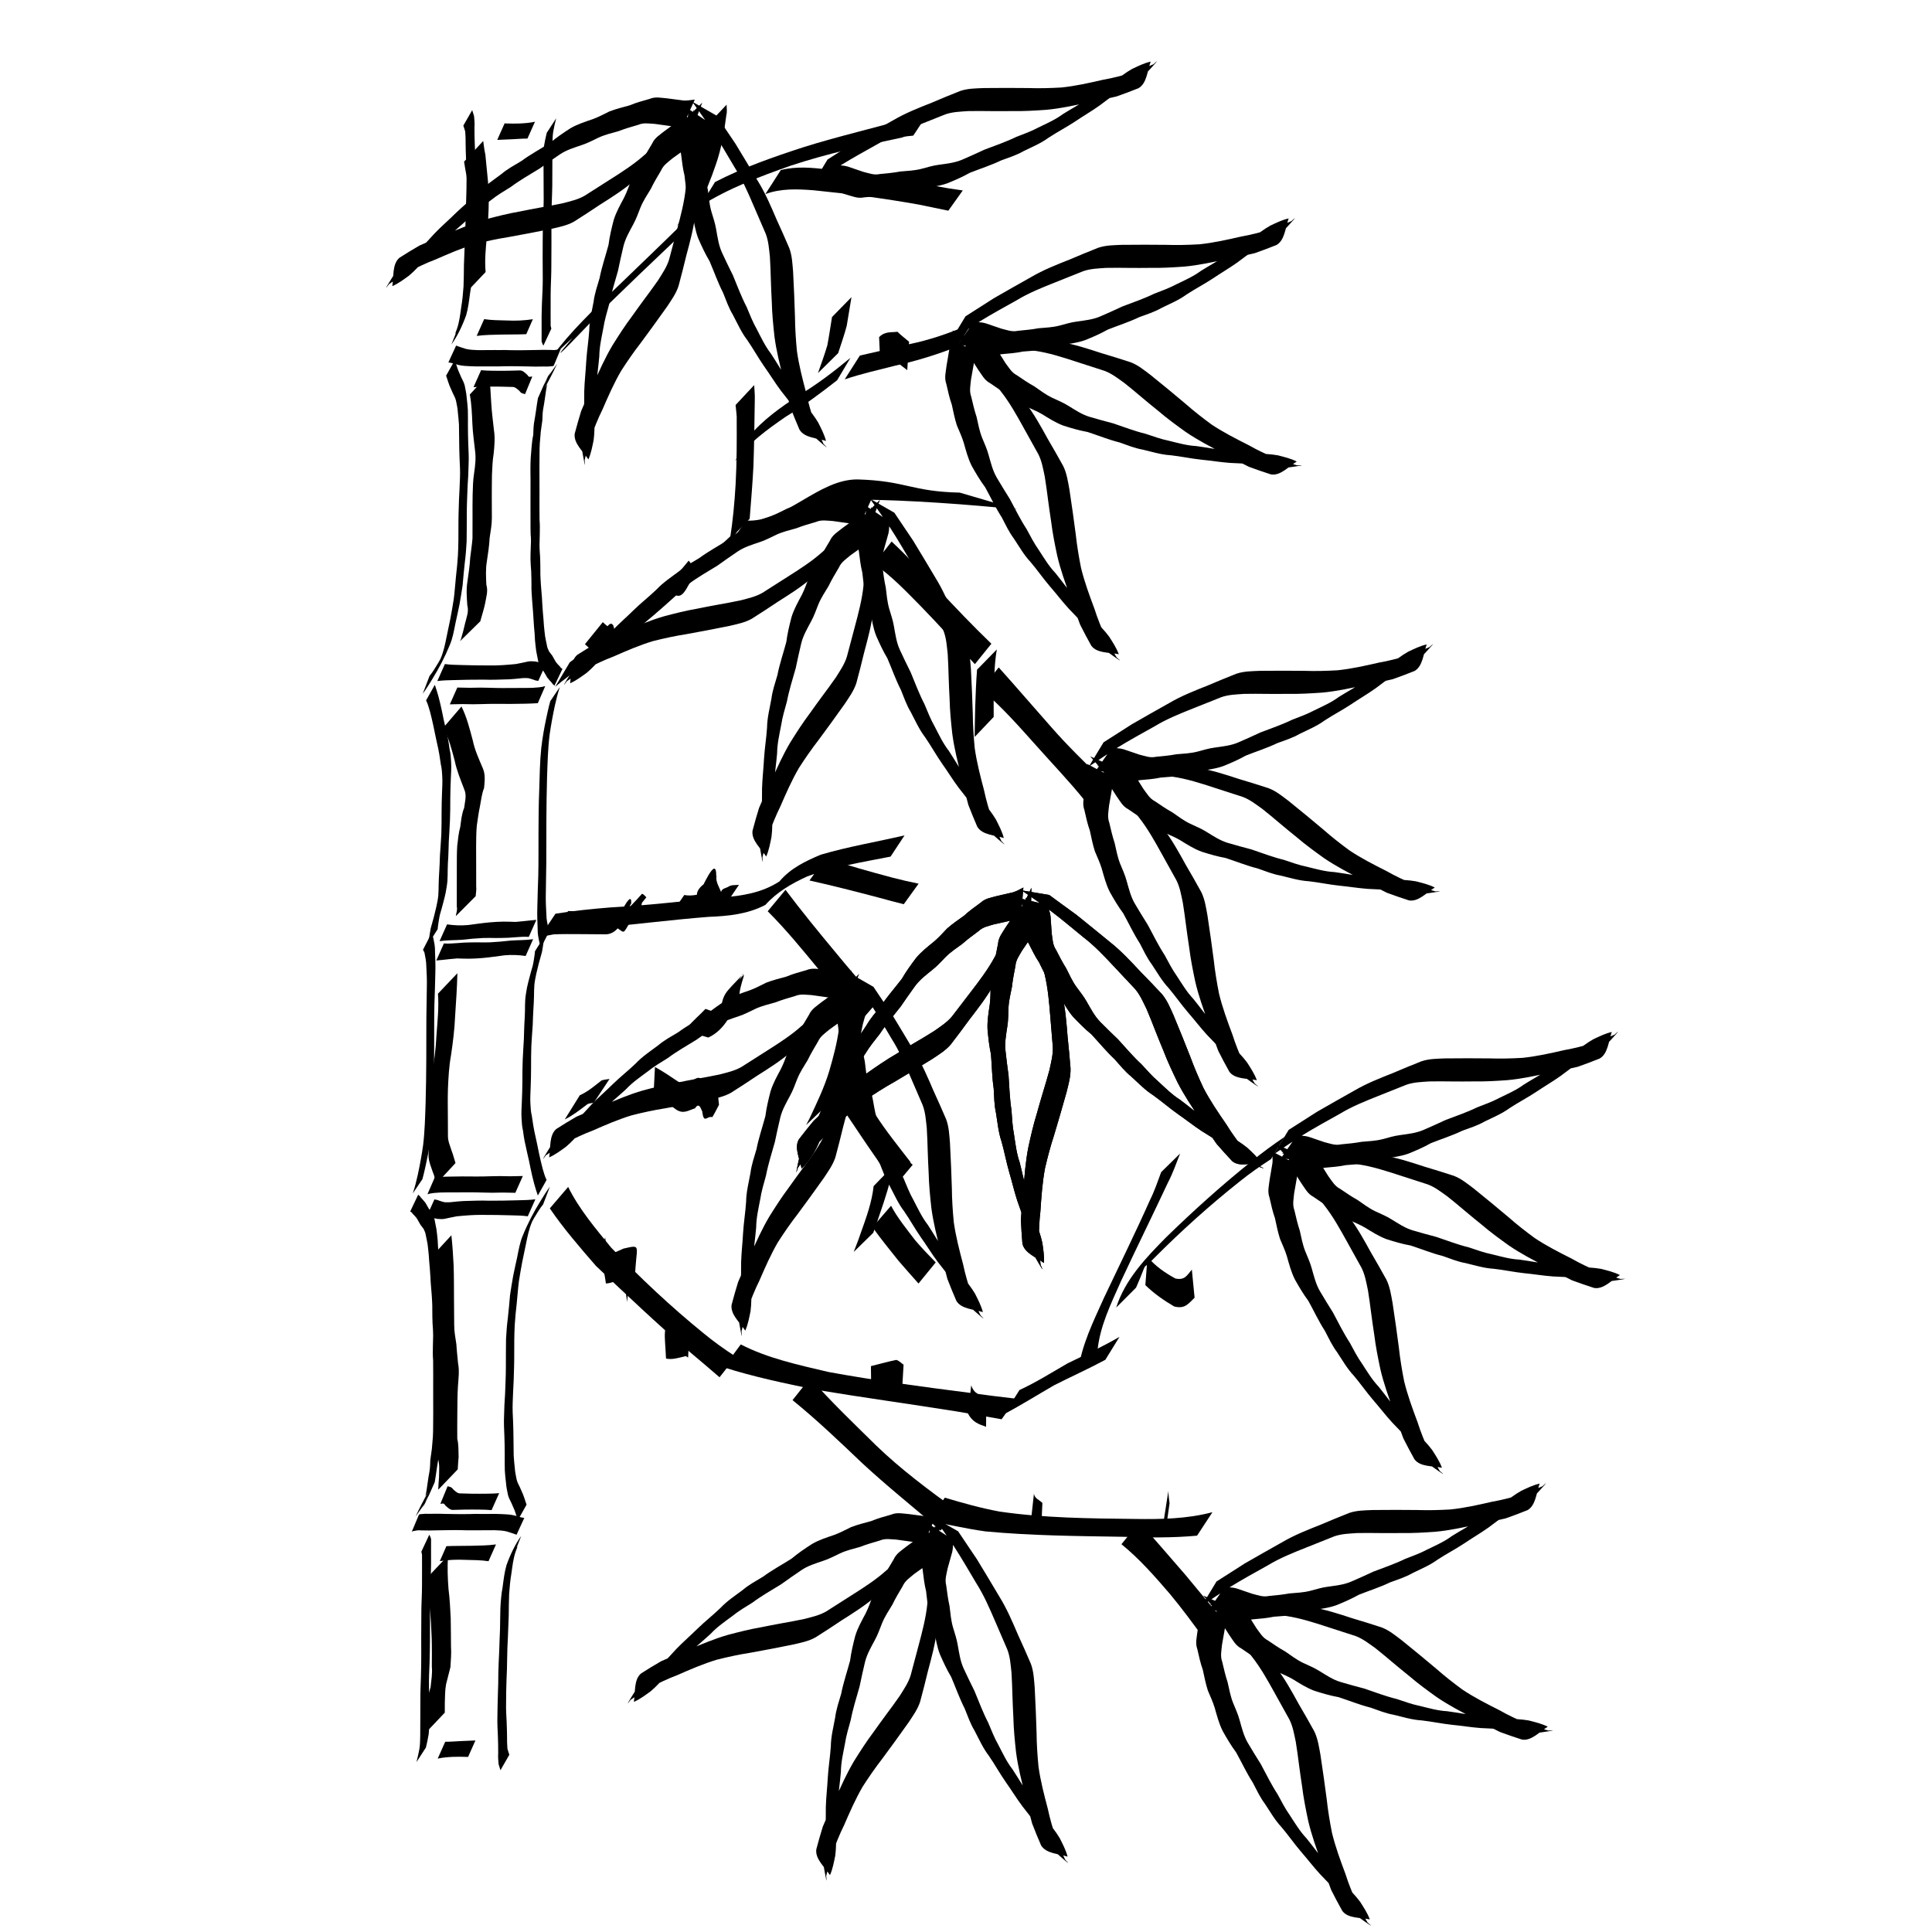<?xml version="1.0" encoding="UTF-8" standalone="no"?>
<svg height="744.094" viewBox="0 0 744.094 1052.362" width="744.094" xmlns="http://www.w3.org/2000/svg">
<g transform="matrix(.924,0,0,.943,-89.729,82.147)">
<path d="m183.513,303.343c1.939-2.289 3.576-5.09 5.267-7.783 6.947-12.437-3.188,7.744 1.358-2.525 1.679-3.802 2.575-8.104 3.458-12.442 .718-3.495 1.481-6.966 2.221-10.449 .707-3.727 1.379-7.461 1.975-11.234 .577-4.343.847-8.758 1.316-13.13 .503-4.003.854-8.029 1.135-12.079 .31-5.6.315-11.22.304-16.836-.042-5.008.176-10.01.317-15.012 .216-4.257.437-8.509.586-12.773 .167-3.853-.054-7.694-.243-11.533-.143-3.511-.205-7.024-.233-10.541-.007-2.937-.046-5.873-.109-8.806-.139-2.361-.393-4.693-.647-7.029-.128-2.363-.647-4.586-1.106-6.823-.404-1.615-1.151-2.876-1.818-4.231-.64-1.499-1.318-2.956-1.989-4.421-.568-1.426-1.044-2.938-1.539-4.425-.199-.434-.326-.927-.49-1.391l5.147-8.955c.142.447.23.935.426,1.342 .499,1.454.984,2.919 1.489,4.369 .644,1.47 1.314,2.907 1.949,4.386 .743,1.431 1.505,2.822 1.962,4.541 .454,2.32 1.022,4.623 1.169,7.055 .286,2.359.558,4.713.684,7.108 .082,3.003.059,6.01.046,9.021 .034,3.504.036,7.012.193,10.509 .167,3.919.396,7.84.207,11.769-.112,4.281-.259,8.551-.603,12.805-.176,5.059-.455,10.116-.467,15.184-.031,5.544-.004,11.091-.098,16.633-.213,4.081-.541,8.12-1.07,12.137-.546,4.368-.878,8.76-1.288,13.161-.537,3.754-1.214,7.437-1.86,11.149-.732,3.577-1.549,7.118-2.342,10.669-.886,4.376-1.67,8.817-3.353,12.668-2.972,7.118-6.496,13.644-10.323,19.715-1.822,2.897-3.624,5.827-5.631,8.429l4.003-10.236z"/>
<path d="m199.174,112.521c1.869.663 3.74,1.299 5.623,1.862 2.406.608 4.849.647 7.28.749 2.179-.027 4.357-.03 6.536-.025 2.103-.054 4.206-.009 6.308-.013 2.108-.091 4.217-.003 6.325.06 2.75.077 5.5.045 8.25.012 2.278-.025 4.555-.043 6.833-.109 1.479-.074 2.958-.082 4.437-.088 1.575.016 3.15.048 4.726.063 1.65.224 3.252-.143 4.855-.469l.598-.325-4.234,9.898-.622.238c-1.644.146-3.292.351-4.947.213-1.595.016-3.189.048-4.784.063-1.453-.005-2.905-.013-4.357-.088-2.244-.066-4.489-.084-6.733-.109-2.754-.033-5.507-.065-8.261.011-2.126.062-4.253.151-6.38.062-2.102-.001-4.203.048-6.305.007-2.167.013-4.335.035-6.501-.094-2.475-.095-4.952-.203-7.405-.782-1.923-.549-3.847-1.208-5.8-1.423l4.558-9.714z"/>
<path d="m258.701,123.044c-2.416,5.181-5.132,10.011-7.744,14.952-.566.856-1.041,1.834-1.56,2.749 .975-2.216 2.341-3.957 3.511-5.935-.589,2.359-.898,4.85-1.255,7.309-.296,2.372-.735,4.691-1.15,7.017-.373,2.16-.408,4.391-.492,6.606-.259,2.143-.609,4.263-.91,6.395-.185,2.338-.406,4.668-.604,7.003-.131,2.032-.126,4.075-.143,6.114-.032,2.38-.031,4.759-.057,7.139-.004,2.719.003,5.437.021,8.156 .002,2.416.002,4.831.006,7.247-.005,2.532-.011,5.063-.011,7.595-.014,2.608-.01,5.215.047,7.82 .252,2.655.182,5.316.138,7.985-.078,2.152-.115,4.306-.153,6.461-.019,2.301.19,4.591.345,6.876 .127,2.676.147,5.356.153,8.037-.047,2.714.147,5.409.313,8.105 .17,2.471.439,4.918.614,7.388 .108,2.839.364,5.658.55,8.487 .274,2.549.442,5.116.621,7.683 .172,2.059.448,4.094.684,6.135 .304,1.747.694,3.453 1.05,5.173 .173,1.456.783,2.48 1.296,3.65 .606.809 1.237,1.597 1.86,2.378 .655,1.166 1.328,2.305 1.997,3.451 .784,1.196 1.757,2.054 2.666,3.006 .314.743.946.868 1.365,1.253l-4.695,9.657c-.491-.511-1.114-.789-1.497-1.557-.935-1.024-1.903-1.999-2.779-3.134-.663-1.135-1.326-2.278-2-3.396-.663-.807-1.34-1.613-1.955-2.503-.563-1.251-1.256-2.376-1.456-3.93-.353-1.793-.7-3.586-1.067-5.376-.265-2.097-.55-4.184-.728-6.307-.134-2.593-.256-5.183-.576-7.744-.152-2.823-.388-5.629-.563-8.446-.192-2.476-.438-4.943-.595-7.422-.168-2.724-.438-5.439-.353-8.181-.027-2.639-.028-5.282-.149-7.916-.159-2.3-.389-4.606-.423-6.914 .018-2.172.007-4.348.138-6.514 .107-2.639.296-5.279-.043-7.902-.075-2.627-.112-5.259-.084-7.894-.001-2.52-.006-5.039-.011-7.559 .004-2.422.004-4.844.006-7.266 .017-2.738.024-5.476.016-8.214-.03-2.325-.035-4.65-.057-6.975 .027-2.094.04-4.189.153-6.277 .178-2.349.383-4.692.583-7.034 .225-2.115.403-4.225.919-6.245 .085-2.295.138-4.598.436-6.86 .413-2.328.826-4.66 1.163-7.016 .368-2.488.712-4.988 1.16-7.447 2.319-4.925 4.507-10.53 7.37-15.048l.524-.961-4.191,8.008c-.641,1.224 2.718-4.52 1.808-3.81l5.787-8.053z"/>
<path d="m186.626,308.448c.819,2.226 1.497,4.555 2.183,6.884 .809,2.847 1.441,5.798 2.099,8.733 .54,3.016 1.279,5.938 1.962,8.882 .552,2.351 1.086,4.7 1.576,7.083 .393,1.906.644,3.874.915,5.827 .578,2.262.719,4.642.863,7.034 .198,3.238.01,6.464-.165,9.691-.209,3.86-.265,7.733-.321,11.603 .025,4.226-.048,8.441-.197,12.659-.154,4.019-.468,8.016-.682,12.028-.107,2.971-.15,5.941-.297,8.906-.221,2.518-.272,5.057-.351,7.59 .046,2.15-.074,4.281-.169,6.42-.206,2.33-.633,4.579-1.039,6.835-.416,1.93-.917,3.809-1.42,5.688-.578,2.296-1.271,4.521-1.921,6.771-.545,2.219-.842,4.558-1.192,6.861-.103.521-.092,1.065-.138,1.598l-5.483,8.492c.021-.209.206-1.634.179-1.747 .356-2.384.712-4.767 1.149-7.121 .624-2.218 1.251-4.439 1.887-6.652 .485-1.89.972-3.778 1.417-5.691 .482-2.192.956-4.375 1.188-6.679 .11-2.115.248-4.214.215-6.346 .078-2.582.149-5.164.361-7.731 .23-2.999.263-5.997.391-9.01 .258-4.072.628-8.125.817-12.205 .142-4.176.172-8.344.161-12.526 .032-3.869.061-7.739.255-11.599 .141-3.132.308-6.26.135-9.4-.164-2.277-.235-4.575-.808-6.728-.31-1.936-.609-3.875-.904-5.826-.444-2.437-.916-4.846-1.506-7.212-.608-3-1.362-5.926-1.907-8.954-.663-2.875-1.296-5.77-2.068-8.583-.694-2.26-1.316-4.599-2.335-6.571l5.151-9.004z"/>
<path d="m260.348,309.68c-1.177,3.426-2.105,7.054-2.939,10.708-1.234,5.633-2.307,11.338-3.149,17.139-.989,8.043-1.176,16.251-1.473,24.406-.235,8.196-.34,16.398-.394,24.601-.082,8.194.032,16.391-.051,24.584-.106,5.928-.207,11.857-.275,17.787-.114,4.171.088,8.321.337,12.469 .02,2.304.475,4.44.916,6.6 .046,1.056.705,1.72 1.009,2.462l-4.919,9.349c-.453-.954-1.069-1.73-1.225-2.985-.496-2.321-1.005-4.601-.929-7.107-.145-4.282-.37-8.563-.194-12.853 .106-6.085.35-12.159.555-18.237 .192-8.224.079-16.453.128-24.681 .037-8.245.081-16.495.432-24.726 .26-8.081.344-16.213 1.205-24.211 .69-5.728 1.652-11.359 2.858-16.883 .761-3.425 1.494-6.876 2.439-10.194l5.669-8.229z"/>
<path d="m192.565,296.458c3.142.448 6.301.476 9.454.556 5.659.145 11.318.294 16.978.252 5.159.092 10.308-.33 15.455-.826 2.401-.403 4.789-.963 7.183-1.451 1.403-.258 2.816-.089 4.217-.025 1.193.168 2.354.537 3.521.894 .894.462 1.833.433 2.756.553l-4.534,9.809c-.956-.197-1.927-.286-2.851-.753-1.112-.325-2.218-.75-3.354-.893-1.365-.027-2.73-.086-4.094.118-2.276.226-4.552.483-6.833.581-5.066.124-10.132.389-15.2.191-5.737-.043-11.472.11-17.207.252-3.321.083-6.648.126-9.96.556l4.469-9.815z"/>
<path d="m247.343,319.062c-2.444.165-4.889.241-7.335.303-2.917.086-5.834.125-8.751.125-2.94.018-5.88-.024-8.819-.047-2.685-.011-5.369.067-8.054.146-1.774.052-3.548.074-5.323.098-1.982-.049-3.964-.099-5.947-.104-1.882.008-3.764.057-5.646.107l-1.992.047 4.425-9.717c.65.016 1.299.023 1.949.047 1.849.05 3.699.1 5.548.107 2.014-.005 4.028-.056 6.042-.104 1.745.023 3.489.045 5.234.098 2.64.08 5.279.159 7.919.15 2.952-.02 5.905-.056 8.857-.039 2.903-.015 5.806.024 8.708-.076 2.524-.169 5.067-.249 7.555-.994l-4.37,9.857z"/>
<path d="m213.901,126.725c2.173.232 4.352.264 6.53.306 3.065.067 6.13.033 9.195.012 2.351-.028 4.701-.098 7.051-.179 1.753-.097 3.068,1.352 4.535,2.603 .952,1.798 1.953.798 2.873.931l-4.257,10.144c-1.191-.374-2.307-.32-3.287-1.827-1.365-1.131-2.589-2.378-4.207-2.313-2.296-.082-4.592-.151-6.888-.179-3.069-.021-6.137-.055-9.206.012-2.27.043-4.542.081-6.808.306l4.469-9.815z"/>
<path d="m193.827,446.831c4.149.593 8.33.755 12.489.376 4.272-.532 8.537-1.183 12.817-1.547 2.59-.256 5.185-.337 7.78-.412 2.439-.021 4.877.089 7.316.163 2.8-.221 5.598-.522 8.395-.823 1.288-.1 2.575-.245 3.861-.37l-4.472,9.854c-1.21-.056-2.422-.152-3.636-.067-2.774.112-5.541.374-8.313.552-2.484.069-4.969.167-7.454.148-2.518-.041-5.035-.083-7.553-.009-4.2.199-8.394.571-12.584,1.047-4.351.292-8.717.146-13.057.78l4.413-9.693z"/>
<path d="m200.513,101.642c5.062-9.027-4.951,11.32-.777,1.067 1.344-3.889 1.875-8.227 2.47-12.492 .692-3.902 1.054-7.884 1.346-11.893 .179-4.142.187-8.296.241-12.444 .194-4.17.332-8.346.486-12.52 .264-4.073.378-8.157.445-12.247 .008-4.149.187-8.284.372-12.421 .197-4.392.216-8.796.253-13.196 .097-3.713-.108-7.409-.327-11.101-.161-3.176-.203-6.361-.251-9.545 .066-2.019-.118-4.038-.223-6.017-.354-1.146-.724-2.288-1.107-3.408l5.222-8.921c.367,1.141.702,2.312 1.099,3.441 .209,2.151.407,4.311.241,6.552 .012,3.188.025,6.377.176,9.558 .155,3.765.408,7.527.292,11.304-.056,4.453-.145,8.904-.303,13.352-.144,4.062-.27,8.116-.249,12.185-.143,4.145-.274,8.292-.519,12.427-.14,4.151-.261,8.306-.465,12.452-.096,4.153-.104,8.312-.225,12.466-.225,4.075-.557,8.11-1.316,12.05-.577,4.292-1.097,8.645-2.277,12.664-2.306,6.258-5.172,12.119-8.686,16.879l4.084-10.195z"/>
<path d="m258.169-18.779c-.706,2.527-1.228,5.138-1.751,7.759-.376,2.383-.395,4.839-.452,7.276-.021,3.039-.034,6.078-.044,9.118 .012,3.704-.012,7.407-.038,11.11 .036,4.691-.178,9.371-.334,14.053-.151,4.196-.173,8.398-.188,12.6 .011,3.414.02,6.828.017,10.242-.047,4.321-.061,8.643-.067,12.964 .027,4.293-.209,8.578-.338,12.866-.072,2.686-.067,5.373-.066,8.061 .008,2.07-.008,4.14-.015,6.209-.039,2.412-.005,4.826.014,7.238 .005.695.272,1.326.408,1.989l-4.698,9.849c-.426-1.052-1.148-1.802-1.044-3.342 .018-2.425.051-4.85.01-7.275-.01-2.062-.033-4.125-.009-6.187 .055-2.801.094-5.604.233-8.399 .188-4.316.44-8.634.454-12.961-.007-4.248-.02-8.495-.072-12.743-.005-3.448-.003-6.896.037-10.344 .046-4.251.08-8.503.233-12.748 .192-4.643.437-9.29.324-13.946-.028-3.655-.053-7.311-.05-10.967-.019-3-.051-5.999-.048-8.999 .011-2.486.006-4.984.311-7.437 .45-2.587.983-5.119 1.618-7.615l5.556-8.37z"/>
<path d="m215.711,97.23c4.504.664 9.038.661 13.558.78 5.06.244 10.116.037 15.152-.741l-3.883,8.648c-4.989.233-9.981.098-14.972.226-4.757.123-9.526.142-14.269.78l4.413-9.693z"/>
<path d="m241.228-7.057c-2.92-.037-5.84.235-8.76.369-2.706.142-5.413.22-8.119.339l-.929.042 4.34-9.535 .891.038c2.642.085 5.286.123 7.928.026 3.033-.152 6.072-.347 9.08-1.014l-4.432,9.734z"/>
</g>
<g transform="matrix(-.924,0,0,-.943,311.273,942.08)">
<path d="m183.513,303.343c1.939-2.289 3.576-5.09 5.267-7.783 6.947-12.437-3.188,7.744 1.358-2.525 1.679-3.802 2.575-8.104 3.458-12.442 .718-3.495 1.481-6.966 2.221-10.449 .707-3.727 1.379-7.461 1.975-11.234 .577-4.343.847-8.758 1.316-13.13 .503-4.003.854-8.029 1.135-12.079 .31-5.6.315-11.22.304-16.836-.042-5.008.176-10.01.317-15.012 .216-4.257.437-8.509.586-12.773 .167-3.853-.054-7.694-.243-11.533-.143-3.511-.205-7.024-.233-10.541-.007-2.937-.046-5.873-.109-8.806-.139-2.361-.393-4.693-.647-7.029-.128-2.363-.647-4.586-1.106-6.823-.404-1.615-1.151-2.876-1.818-4.231-.64-1.499-1.318-2.956-1.989-4.421-.568-1.426-1.044-2.938-1.539-4.425-.199-.434-.326-.927-.49-1.391l5.147-8.955c.142.447.23.935.426,1.342 .499,1.454.984,2.919 1.489,4.369 .644,1.47 1.314,2.907 1.949,4.386 .743,1.431 1.505,2.822 1.962,4.541 .454,2.32 1.022,4.623 1.169,7.055 .286,2.359.558,4.713.684,7.108 .082,3.003.059,6.01.046,9.021 .034,3.504.036,7.012.193,10.509 .167,3.919.396,7.84.207,11.769-.112,4.281-.259,8.551-.603,12.805-.176,5.059-.455,10.116-.467,15.184-.031,5.544-.004,11.091-.098,16.633-.213,4.081-.541,8.12-1.07,12.137-.546,4.368-.878,8.76-1.288,13.161-.537,3.754-1.214,7.437-1.86,11.149-.732,3.577-1.549,7.118-2.342,10.669-.886,4.376-1.67,8.817-3.353,12.668-2.972,7.118-6.496,13.644-10.323,19.715-1.822,2.897-3.624,5.827-5.631,8.429l4.003-10.236z"/>
<path d="m199.174,112.521c1.869.663 3.74,1.299 5.623,1.862 2.406.608 4.849.647 7.28.749 2.179-.027 4.357-.03 6.536-.025 2.103-.054 4.206-.009 6.308-.013 2.108-.091 4.217-.003 6.325.06 2.75.077 5.5.045 8.25.012 2.278-.025 4.555-.043 6.833-.109 1.479-.074 2.958-.082 4.437-.088 1.575.016 3.15.048 4.726.063 1.65.224 3.252-.143 4.855-.469l.598-.325-4.234,9.898-.622.238c-1.644.146-3.292.351-4.947.213-1.595.016-3.189.048-4.784.063-1.453-.005-2.905-.013-4.357-.088-2.244-.066-4.489-.084-6.733-.109-2.754-.033-5.507-.065-8.261.011-2.126.062-4.253.151-6.38.062-2.102-.001-4.203.048-6.305.007-2.167.013-4.335.035-6.501-.094-2.475-.095-4.952-.203-7.405-.782-1.923-.549-3.847-1.208-5.8-1.423l4.558-9.714z"/>
<path d="m258.701,123.044c-2.416,5.181-5.132,10.011-7.744,14.952-.566.856-1.041,1.834-1.56,2.749 .975-2.216 2.341-3.957 3.511-5.935-.589,2.359-.898,4.85-1.255,7.309-.296,2.372-.735,4.691-1.15,7.017-.373,2.16-.408,4.391-.492,6.606-.259,2.143-.609,4.263-.91,6.395-.185,2.338-.406,4.668-.604,7.003-.131,2.032-.126,4.075-.143,6.114-.032,2.38-.031,4.759-.057,7.139-.004,2.719.003,5.437.021,8.156 .002,2.416.002,4.831.006,7.247-.005,2.532-.011,5.063-.011,7.595-.014,2.608-.01,5.215.047,7.82 .252,2.655.182,5.316.138,7.985-.078,2.152-.115,4.306-.153,6.461-.019,2.301.19,4.591.345,6.876 .127,2.676.147,5.356.153,8.037-.047,2.714.147,5.409.313,8.105 .17,2.471.439,4.918.614,7.388 .108,2.839.364,5.658.55,8.487 .274,2.549.442,5.116.621,7.683 .172,2.059.448,4.094.684,6.135 .304,1.747.694,3.453 1.05,5.173 .173,1.456.783,2.48 1.296,3.65 .606.809 1.237,1.597 1.86,2.378 .655,1.166 1.328,2.305 1.997,3.451 .784,1.196 1.757,2.054 2.666,3.006 .314.743.946.868 1.365,1.253l-4.695,9.657c-.491-.511-1.114-.789-1.497-1.557-.935-1.024-1.903-1.999-2.779-3.134-.663-1.135-1.326-2.278-2-3.396-.663-.807-1.34-1.613-1.955-2.503-.563-1.251-1.256-2.376-1.456-3.93-.353-1.793-.7-3.586-1.067-5.376-.265-2.097-.55-4.184-.728-6.307-.134-2.593-.256-5.183-.576-7.744-.152-2.823-.388-5.629-.563-8.446-.192-2.476-.438-4.943-.595-7.422-.168-2.724-.438-5.439-.353-8.181-.027-2.639-.028-5.282-.149-7.916-.159-2.3-.389-4.606-.423-6.914 .018-2.172.007-4.348.138-6.514 .107-2.639.296-5.279-.043-7.902-.075-2.627-.112-5.259-.084-7.894-.001-2.52-.006-5.039-.011-7.559 .004-2.422.004-4.844.006-7.266 .017-2.738.024-5.476.016-8.214-.03-2.325-.035-4.65-.057-6.975 .027-2.094.04-4.189.153-6.277 .178-2.349.383-4.692.583-7.034 .225-2.115.403-4.225.919-6.245 .085-2.295.138-4.598.436-6.86 .413-2.328.826-4.66 1.163-7.016 .368-2.488.712-4.988 1.16-7.447 2.319-4.925 4.507-10.53 7.37-15.048l.524-.961-4.191,8.008c-.641,1.224 2.718-4.52 1.808-3.81l5.787-8.053z"/>
<path d="m186.626,308.448c.819,2.226 1.497,4.555 2.183,6.884 .809,2.847 1.441,5.798 2.099,8.733 .54,3.016 1.279,5.938 1.962,8.882 .552,2.351 1.086,4.7 1.576,7.083 .393,1.906.644,3.874.915,5.827 .578,2.262.719,4.642.863,7.034 .198,3.238.01,6.464-.165,9.691-.209,3.86-.265,7.733-.321,11.603 .025,4.226-.048,8.441-.197,12.659-.154,4.019-.468,8.016-.682,12.028-.107,2.971-.15,5.941-.297,8.906-.221,2.518-.272,5.057-.351,7.59 .046,2.15-.074,4.281-.169,6.42-.206,2.33-.633,4.579-1.039,6.835-.416,1.93-.917,3.809-1.42,5.688-.578,2.296-1.271,4.521-1.921,6.771-.545,2.219-.842,4.558-1.192,6.861-.103.521-.092,1.065-.138,1.598l-5.483,8.492c.021-.209.206-1.634.179-1.747 .356-2.384.712-4.767 1.149-7.121 .624-2.218 1.251-4.439 1.887-6.652 .485-1.89.972-3.778 1.417-5.691 .482-2.192.956-4.375 1.188-6.679 .11-2.115.248-4.214.215-6.346 .078-2.582.149-5.164.361-7.731 .23-2.999.263-5.997.391-9.01 .258-4.072.628-8.125.817-12.205 .142-4.176.172-8.344.161-12.526 .032-3.869.061-7.739.255-11.599 .141-3.132.308-6.26.135-9.4-.164-2.277-.235-4.575-.808-6.728-.31-1.936-.609-3.875-.904-5.826-.444-2.437-.916-4.846-1.506-7.212-.608-3-1.362-5.926-1.907-8.954-.663-2.875-1.296-5.77-2.068-8.583-.694-2.26-1.316-4.599-2.335-6.571l5.151-9.004z"/>
<path d="m260.348,309.68c-1.177,3.426-2.105,7.054-2.939,10.708-1.234,5.633-2.307,11.338-3.149,17.139-.989,8.043-1.176,16.251-1.473,24.406-.235,8.196-.34,16.398-.394,24.601-.082,8.194.032,16.391-.051,24.584-.106,5.928-.207,11.857-.275,17.787-.114,4.171.088,8.321.337,12.469 .02,2.304.475,4.44.916,6.6 .046,1.056.705,1.72 1.009,2.462l-4.919,9.349c-.453-.954-1.069-1.73-1.225-2.985-.496-2.321-1.005-4.601-.929-7.107-.145-4.282-.37-8.563-.194-12.853 .106-6.085.35-12.159.555-18.237 .192-8.224.079-16.453.128-24.681 .037-8.245.081-16.495.432-24.726 .26-8.081.344-16.213 1.205-24.211 .69-5.728 1.652-11.359 2.858-16.883 .761-3.425 1.494-6.876 2.439-10.194l5.669-8.229z"/>
<path d="m192.565,296.458c3.142.448 6.301.476 9.454.556 5.659.145 11.318.294 16.978.252 5.159.092 10.308-.33 15.455-.826 2.401-.403 4.789-.963 7.183-1.451 1.403-.258 2.816-.089 4.217-.025 1.193.168 2.354.537 3.521.894 .894.462 1.833.433 2.756.553l-4.534,9.809c-.956-.197-1.927-.286-2.851-.753-1.112-.325-2.218-.75-3.354-.893-1.365-.027-2.73-.086-4.094.118-2.276.226-4.552.483-6.833.581-5.066.124-10.132.389-15.2.191-5.737-.043-11.472.11-17.207.252-3.321.083-6.648.126-9.96.556l4.469-9.815z"/>
<path d="m247.343,319.062c-2.444.165-4.889.241-7.335.303-2.917.086-5.834.125-8.751.125-2.94.018-5.88-.024-8.819-.047-2.685-.011-5.369.067-8.054.146-1.774.052-3.548.074-5.323.098-1.982-.049-3.964-.099-5.947-.104-1.882.008-3.764.057-5.646.107l-1.992.047 4.425-9.717c.65.016 1.299.023 1.949.047 1.849.05 3.699.1 5.548.107 2.014-.005 4.028-.056 6.042-.104 1.745.023 3.489.045 5.234.098 2.64.08 5.279.159 7.919.15 2.952-.02 5.905-.056 8.857-.039 2.903-.015 5.806.024 8.708-.076 2.524-.169 5.067-.249 7.555-.994l-4.37,9.857z"/>
<path d="m213.901,126.725c2.173.232 4.352.264 6.53.306 3.065.067 6.13.033 9.195.012 2.351-.028 4.701-.098 7.051-.179 1.753-.097 3.068,1.352 4.535,2.603 .952,1.798 1.953.798 2.873.931l-4.257,10.144c-1.191-.374-2.307-.32-3.287-1.827-1.365-1.131-2.589-2.378-4.207-2.313-2.296-.082-4.592-.151-6.888-.179-3.069-.021-6.137-.055-9.206.012-2.27.043-4.542.081-6.808.306l4.469-9.815z"/>
<path d="m193.827,446.831c4.149.593 8.33.755 12.489.376 4.272-.532 8.537-1.183 12.817-1.547 2.59-.256 5.185-.337 7.78-.412 2.439-.021 4.877.089 7.316.163 2.8-.221 5.598-.522 8.395-.823 1.288-.1 2.575-.245 3.861-.37l-4.472,9.854c-1.21-.056-2.422-.152-3.636-.067-2.774.112-5.541.374-8.313.552-2.484.069-4.969.167-7.454.148-2.518-.041-5.035-.083-7.553-.009-4.2.199-8.394.571-12.584,1.047-4.351.292-8.717.146-13.057.78l4.413-9.693z"/>
<path d="m200.513,101.642c5.062-9.027-4.951,11.32-.777,1.067 1.344-3.889 1.875-8.227 2.47-12.492 .692-3.902 1.054-7.884 1.346-11.893 .179-4.142.187-8.296.241-12.444 .194-4.17.332-8.346.486-12.52 .264-4.073.378-8.157.445-12.247 .008-4.149.187-8.284.372-12.421 .197-4.392.216-8.796.253-13.196 .097-3.713-.108-7.409-.327-11.101-.161-3.176-.203-6.361-.251-9.545 .066-2.019-.118-4.038-.223-6.017-.354-1.146-.724-2.288-1.107-3.408l5.222-8.921c.367,1.141.702,2.312 1.099,3.441 .209,2.151.407,4.311.241,6.552 .012,3.188.025,6.377.176,9.558 .155,3.765.408,7.527.292,11.304-.056,4.453-.145,8.904-.303,13.352-.144,4.062-.27,8.116-.249,12.185-.143,4.145-.274,8.292-.519,12.427-.14,4.151-.261,8.306-.465,12.452-.096,4.153-.104,8.312-.225,12.466-.225,4.075-.557,8.11-1.316,12.05-.577,4.292-1.097,8.645-2.277,12.664-2.306,6.258-5.172,12.119-8.686,16.879l4.084-10.195z"/>
<path d="m258.169-18.779c-.706,2.527-1.228,5.138-1.751,7.759-.376,2.383-.395,4.839-.452,7.276-.021,3.039-.034,6.078-.044,9.118 .012,3.704-.012,7.407-.038,11.11 .036,4.691-.178,9.371-.334,14.053-.151,4.196-.173,8.398-.188,12.6 .011,3.414.02,6.828.017,10.242-.047,4.321-.061,8.643-.067,12.964 .027,4.293-.209,8.578-.338,12.866-.072,2.686-.067,5.373-.066,8.061 .008,2.07-.008,4.14-.015,6.209-.039,2.412-.005,4.826.014,7.238 .005.695.272,1.326.408,1.989l-4.698,9.849c-.426-1.052-1.148-1.802-1.044-3.342 .018-2.425.051-4.85.01-7.275-.01-2.062-.033-4.125-.009-6.187 .055-2.801.094-5.604.233-8.399 .188-4.316.44-8.634.454-12.961-.007-4.248-.02-8.495-.072-12.743-.005-3.448-.003-6.896.037-10.344 .046-4.251.08-8.503.233-12.748 .192-4.643.437-9.29.324-13.946-.028-3.655-.053-7.311-.05-10.967-.019-3-.051-5.999-.048-8.999 .011-2.486.006-4.984.311-7.437 .45-2.587.983-5.119 1.618-7.615l5.556-8.37z"/>
<path d="m215.711,97.23c4.504.664 9.038.661 13.558.78 5.06.244 10.116.037 15.152-.741l-3.883,8.648c-4.989.233-9.981.098-14.972.226-4.757.123-9.526.142-14.269.78l4.413-9.693z"/>
<path d="m241.228-7.057c-2.92-.037-5.84.235-8.76.369-2.706.142-5.413.22-8.119.339l-.929.042 4.34-9.535 .891.038c2.642.085 5.286.123 7.928.026 3.033-.152 6.072-.347 9.08-1.014l-4.432,9.734z"/>
</g>
<path d="m146.373,194.502c10.239-13.958 22.817-25.812 35.173-37.773 12.735-12.313 25.559-24.536 38.164-36.988l3.822-3.857-7.194,12.373-3.651,3.534c-12.636,11.974-25.215,24.009-37.681,36.17-4.986,4.916-37.711,39.857-17.268,16.082l-11.366,10.46z"/>
<path d="m214.732,122.971c4.891-7.194 8.014-15.415 11.018-23.562 3.087-8.447 4.45-17.3 5.435-26.201 .337,5e-005 .104-4.965.109-5.21l10.363-10.993c-.044,1.845.391,3.699-.132,5.534-1.159,9.138-2.648,18.227-5.682,26.954-2.703,7.904-5.737,15.697-9.745,23.019l-11.366,10.46z"/>
<path d="m235.323,99.168c15.28-7.909 31.419-13.515 47.697-18.834 20.47-6.491 41.461-11.038 61.998-17.274 2.27-.942 4.644-1.529 6.966-2.294l-8.645,13.09c-1.973.337-4.146.175-6.042,1.033-20.39,4.306-40.79,8.754-60.622,15.317-17.076,5.966-33.995,12.391-49.435,22.101l8.081-13.139z"/>
<path d="m271.164,92.642c8.591-2.214 17.208-1.283 25.889-.316 18.887,2.767 37.761,5.659 56.61,8.686 11.564,2.055 6.02,1.162 16.627,2.723l-7.872,11.026c-10.258-2.142-4.867-1.026-16.173-3.342-18.936-3.378-38.007-5.877-57.14-7.771-8.894-.688-17.8-1.082-26.335,2.062l8.394-13.067z"/>
<path d="m156.227,360.757c8.851-6.726 18.59-12.247 27.996-18.141 17.545-11.291 32.759-25.832 48.073-39.996 5.438-4.816 10.66-9.874 16.004-14.797l-7.191,12.241c-5.139,4.539-10.192,9.176-15.347,13.696-15.525,14.074-30.829,28.629-48.381,40.082-9.864,6.46-20.129,12.53-29.088,20.271l7.935-13.357z"/>
<path d="m243.499,293.594c1.549-9.806 2.464-19.682 3.047-29.591 .678-12.048.661-24.115.599-36.177 .195-.054-.568-6.745-.607-7.214l10.132-10.857c.113,2.564.427,5.118.338,7.691-.211,12.145-.309,24.293-.743,36.432-.481,9.591-1.31,19.145-2.054,28.709l-10.711,11.006z"/>
<path d="m253.676,238.009c7.533-9.244 17.389-16.076 27.177-22.594 10.012-5.968 19.276-13.069 28.266-20.512l-7.274,12.227c-9.033,7.073-18.23,13.923-28.019,19.881-10.138,6.994-20.242,14.325-27.749,24.347l7.598-13.349z"/>
<path d="m291.41,203.22c1.785-5.045 3.607-10.036 5.117-15.17 .964-5.093 1.704-10.23 2.537-15.348l10.601-10.854c-.851,5.208-1.74,10.402-2.585,15.609-1.313,5.069-3.075,9.922-4.668,14.897l-11.001,10.866z"/>
<path d="m314.235,193.668c8.998-2.047 17.993-4.063 26.971-6.217 10.635-2.164 20.825-5.637 30.816-9.85l3.123-1.297-7.993,12.58-3.005,1.141c-9.996,3.76-20.172,6.834-30.598,9.133-9.222,2.358-18.564,4.432-27.583,7.49l8.27-12.979z"/>
<path d="m252.169,283.545c21.478,1.333 39.315-22.59 60.826-22.402 26.561.778 29.089,6.591 55.643,7.187l31.183,9.131c-26.011-2.688-59.628-5.141-85.726-5.321-22.265.193-48.25,22.538-70.485,23.835l8.558-12.431z"/>
<path d="m331.525,294.968c8.668,8.121 16.777,16.795 24.937,25.437 9.572,10.321 19.294,20.484 29.414,30.241l-8.991,11.119c-9.696-10.247-19.031-20.842-28.874-30.946-8.24-8.348-16.32-16.971-25.973-23.661l9.488-12.19z"/>
<path d="m388.843,353.747c-1.212,6.895-1.364,13.911-1.613,20.891-.158,5.289-.128,10.579-.098,15.87l-10.374,10.92c.086-5.381.156-10.763.3-16.142 .248-6.839.457-13.683 1.011-20.506l10.774-11.032z"/>
<path d="m389.866,363.537c9.686,10.781 19.11,21.8 28.728,32.644 8.708,9.976 18.233,19.15 27.612,28.45l-9.449,11.479c-8.312-10.383-17.552-19.946-26.377-29.888-9.574-10.677-19.054-21.529-30.064-30.713l9.55-11.971z"/>
<path d="m148.422,497.709c9.925-1.618 19.938-2.62 29.954-3.434 20.257-1.096 40.412-3.506 60.603-5.44 11.259-.829 21.991-2.565 31.459-8.739 6.037-7.152 14.146-11.045 22.54-14.557 14.979-4.409 30.399-6.965 45.59-10.506l-7.612,11.561c-15.265,3.006-30.784,5.465-45.464,10.815-8.489,3.894-16.367,8.429-22.738,15.5-9.616,5.034-20.075,6.081-30.929,6.507-20.354,1.581-40.59,4.263-60.933,5.966-10.415,1.31-20.852,2.683-31.067,5.198l8.596-12.871z"/>
<path d="m295.818,467.136c11.865,4.466 24.166,7.676 36.383,10.978 9.6,2.33 4.922,1.263 14.028,3.224l-8.082,11.192c-8.928-2.282-4.334-1.074-13.777-3.636-12.487-3.272-24.983-6.514-37.585-9.297l9.033-12.461z"/>
<path d="m273.727,484.697c8.724,11.578 17.89,22.79 27.152,33.92 7.117,8.752 14.671,17.121 21.625,26l.917,1.537-10.086,11.57-.508-1.681c-6.006-9.648-13.388-18.259-20.368-27.211-9.153-11.1-18.258-22.317-28.427-32.471l9.695-11.665z"/>
<path d="m313.647,549.148c-1.622,8.185-3.63,16.249-5.886,24.263-2.667,8.903-6.605,17.311-10.464,25.718l-1.776,3.574-10.562,10.11 1.877-3.609c3.932-8.387 7.979-16.764 10.685-25.671 2.242-7.677 4.311-15.381 5.353-23.354l10.774-11.032z"/>
<path d="m307.184,578.332c3.137,10.525 9.718,19.694 15.548,28.844 5.776,8.985 12.502,17.258 18.996,25.689 .028.906.86,1.055 1.29,1.583l-10.072,12.046c-.326-.709-.764-1.363-.979-2.127-5.511-9.26-12.047-17.849-17.954-26.867-5.878-9.058-12.628-17.736-17.122-27.601l10.293-11.566z"/>
<path d="m332.385,635.082c-1.477,9.103-4.422,17.82-7.398,26.498-1.062,3.338-2.278,6.621-3.456,9.917l-10.652,10.444c1.307-3.398 2.657-6.782 3.808-10.24 2.989-8.353 6.087-16.742 7.047-25.643l10.652-10.975z"/>
<path d="m331.226,656.777c3.601,6.769 8.543,12.742 13.155,18.82 3.558,4.177 7.354,8.115 11.18,12.033l-9.388,11.506c-3.683-4.125-7.341-8.272-10.956-12.46-4.787-5.995-9.629-11.965-14.108-18.204l10.115-11.695z"/>
<path d="m155.344,646.522c6.004,12.165 14.92,22.626 23.415,33.047 15.797,16.446 32.465,32.139 50.129,46.485 5.64,4.7 11.623,8.914 17.744,12.921l-8.823,11.229c-5.571-4.778-11.133-9.568-16.773-14.262-17.313-14.894-33.919-30.651-50.511-46.366-8.792-10.098-17.601-20.272-25.176-31.368l9.995-11.686z"/>
<path d="m249.35,732.31c14.948,7.679 31.567,11.177 47.763,15.004 25.46,4.671 51.16,8.05 76.826,11.348 8.468,1.199 16.955,2.241 25.45,3.211l-7.948,11.205c-8.22-1.459-16.441-2.92-24.674-4.302-25.52-4.06-51.119-7.563-76.607-11.806-16.796-3.45-33.635-6.969-50.011-12.171l9.2-12.489z"/>
<path d="m287.143,750.599c11.301,12.878 23.714,24.671 35.882,36.681 13.575,13.113 28.701,24.349 43.912,35.366l-8.731,11.055c-14.273-12.314-29.033-24.048-42.871-36.881-12.291-11.716-24.608-23.488-37.781-34.165l9.59-12.056z"/>
<path d="m360.514,815.781c9.868,2.94 19.679,5.702 29.806,7.57 24.375,3.549 49.059,3.735 73.633,4.021 14.226.219 28.534-.011 42.334-3.682l-8.376,12.784c-13.518,1.261-27.101,1.06-40.66.606-24.882-.392-49.823-.6-74.618-2.925-10.47-1.444-20.694-3.865-31.069-5.757l8.951-12.617z"/>
<path d="m466.45,829.135c8.512,9.438 16.785,19.095 25.113,28.702 6.478,7.848 12.982,15.674 19.474,23.508l-9.315,11.199c-6.05-8.25-12.095-16.518-18.644-24.371-8.2-9.542-16.598-19.121-26.356-27.036l9.727-12.003z"/>
<path d="m401.176,757.147c9.074-4.18 17.55-9.532 26.203-14.525 9.55-4.615 19.068-9.123 28.273-14.425l-7.711,12.491c-9.17,4.943-18.643,9.16-27.92,13.884-9.033,5.208-17.877,10.764-27.088,15.643l8.243-13.068z"/>
<path d="m433.059,747.273c1.819-14.412 8.357-27.501 14.237-40.546 8.376-17.717 17.055-35.282 25.034-53.192 2.431-4.853 4.123-10.014 6.029-15.083l10.308-10.123c-2.093,5.328-3.952,10.76-6.629,15.835-8.403,17.96-17.193,35.727-25.572,53.697-5.429,12.265-11.631,24.681-12.828,38.269l-10.579,11.144z"/>
<path d="m453.849,712.241c4.844-15.31 16.288-27.225 27.274-38.351 14.944-14.539 30.405-28.488 46.671-41.467 5.695-4.683 11.651-8.996 17.726-13.142l-7.343,12.095c-5.836,3.785-11.557,7.739-16.983,12.125-16.362,12.98-31.901,26.972-46.676,41.81-8.056,8.544-2.359-1.081-9.838,16.064l-10.832,10.865z"/>
<path d="m296.612,86.903c5.137-3.19 10.189-6.563 15.316-9.785 6.748-3.939 13.585-7.717 20.375-11.575 6.687-3.937 13.886-6.757 21.058-9.597 5.162-2.241 10.377-4.326 15.588-6.415 4.155-1.401 8.486-1.377 12.795-1.571 4.189-.063 8.378-.061 12.567-.07 3.819-.02 7.637.024 11.455.065 6.099.204 12.161.056 18.249-.299 7.658-.788 15.17-2.487 22.665-4.208 5.325-.9 10.525-2.351 15.731-3.749 3.99-1.378 7.872-3.004 11.725-4.689 6.861-6.462-7.092,8.22-9.945,11.55-3.528.654-6.612,2.403-9.743,4.07-3.39,2.07-6.536,4.482-9.703,6.883-4.365,3.101-8.982,5.766-13.411,8.765-4.665,3.088-9.61,5.64-14.293,8.716-4.224,3.099-9.074,5.069-13.729,7.378-3.829,2.192-8.022,3.487-12.12,5.006-5.542,2.663-11.408,4.5-17.112,6.768-3.98,2.252-8.111,4.029-12.328,5.737-4.199,1.497-8.636,2-13.005,2.633-3.279.539-6.399,1.552-9.59,2.416-3.75.669-7.572.885-11.355,1.175-3.737.799-7.533,1.074-11.325,1.408-3.469.757-6.361-.649-9.573-1.514-2.829-.955-5.687-1.835-8.505-2.811-1.992-.535-4.066-.447-6.093-.669l8.813-12.647c2.118.269 4.296.183 6.368.81 2.853,1.012 5.735,1.957 8.607,2.921 3.026.725 5.79,1.918 9.018,1.192 3.746-.356 7.49-.688 11.196-1.384 3.771-.319 7.585-.476 11.276-1.4 3.191-.815 6.324-1.844 9.612-2.25 4.312-.624 8.679-1.034 12.741-2.779 4.099-1.761 8.146-3.594 12.194-5.482 5.787-2.211 11.664-4.195 17.249-6.913 4.051-1.579 8.161-3.026 12.009-5.097 4.579-2.236 9.289-4.27 13.417-7.334 4.759-2.995 9.735-5.606 14.37-8.804 4.489-2.924 9.106-5.646 13.388-8.891 3.248-2.43 6.437-4.935 9.974-6.93 3.282-1.542 6.519-3.173 10.086-3.968-1.789,5.003-2.068,11.884-6.626,14.476-3.94,1.554-7.885,3.1-11.892,4.478-5.157,1.219-10.314,2.421-15.546,3.279-7.538,1.664-15.093,3.299-22.788,4.015-6.21.44-12.417.81-18.647.691-3.839.032-7.678.074-11.517.017-4.151-.036-8.304-.108-12.455-.003-4.183.308-8.401.379-12.418,1.796-5.086,2.045-10.18,4.096-15.286,6.102-7.122,2.833-14.247,5.674-20.848,9.665-6.802,3.834-13.677,7.55-20.326,11.662-5.284,3.379-10.523,6.829-15.685,10.403l8.021-13.242z"/>
<g transform="matrix(.924,0,0,.943,-250.374,-104.531)">
<path d="m673.335,293.564c5.559-3.382 11.027-6.958 16.575-10.373 7.303-4.176 14.702-8.181 22.05-12.271 7.236-4.174 15.027-7.163 22.79-10.174 5.587-2.375 11.23-4.586 16.869-6.8 4.496-1.485 9.184-1.459 13.847-1.666 4.533-.066 9.067-.064 13.6-.074 4.133-.021 8.265.026 12.397.069 6.601.216 13.161.059 19.75-.316 8.287-.835 16.417-2.636 24.529-4.461 5.763-.954 11.39-2.492 17.025-3.974 4.318-1.461 8.519-3.184 12.689-4.971 7.425-6.851-7.675,8.714-10.763,12.245-3.818.693-7.156,2.547-10.545,4.314-3.669,2.194-7.073,4.751-10.501,7.297-4.724,3.288-9.721,6.112-14.513,9.291-5.049,3.273-10.4,5.979-15.469,9.239-4.571,3.285-9.82,5.374-14.858,7.821-4.143,2.323-8.681,3.696-13.117,5.306-5.998,2.823-12.345,4.77-18.518,7.175-4.308,2.387-8.778,4.271-13.341,6.081-4.544,1.587-9.346,2.12-14.075,2.791-3.549.571-6.925,1.645-10.379,2.561-4.058.71-8.194.939-12.289,1.245-4.044.847-8.153,1.139-12.256,1.492-3.754.803-6.884-.688-10.36-1.605-3.062-1.013-6.155-1.945-9.205-2.98-2.156-.567-4.4-.473-6.594-.71l9.537-13.407c2.292.286 4.649.194 6.892.859 3.088,1.073 6.207,2.075 9.315,3.097 3.275.769 6.266,2.033 9.76,1.264 4.053-.378 8.106-.729 12.117-1.467 4.081-.339 8.209-.504 12.203-1.484 3.454-.864 6.844-1.955 10.403-2.385 4.666-.662 9.392-1.096 13.789-2.946 4.436-1.867 8.816-3.81 13.197-5.812 6.262-2.343 12.623-4.447 18.667-7.328 4.384-1.674 8.832-3.208 12.996-5.403 4.956-2.37 10.053-4.526 14.52-7.775 5.151-3.175 10.535-5.942 15.552-9.333 4.858-3.1 9.855-5.985 14.488-9.425 3.515-2.576 6.966-5.231 10.794-7.346 3.552-1.635 7.055-3.364 10.915-4.207-1.936,5.304-2.238,12.598-7.171,15.346-4.264,1.648-8.533,3.287-12.87,4.747-5.581,1.292-11.162,2.566-16.824,3.476-8.158,1.764-16.334,3.497-24.661,4.256-6.721.466-13.438.859-20.18.732-4.155.033-8.309.078-12.464.018-4.493-.038-8.986-.114-13.479-.003-4.526.327-9.092.402-13.439,1.904-5.505,2.168-11.017,4.342-16.543,6.469-7.707,3.003-15.418,6.015-22.562,10.246-7.362,4.064-14.801,8.003-21.997,12.362-5.719,3.582-11.388,7.239-16.974,11.028l8.68-14.038z"/>
<path d="m684.897,301.716c6.449.863 12.95,1.518 19.411,2.348 8.305,1.341 16.577,2.876 24.863,4.313 8.252,1.301 16.19,3.872 24.121,6.409 5.838,1.663 11.618,3.49 17.395,5.312 4.431,1.67 8.061,4.636 11.818,7.406 3.568,2.797 7.093,5.648 10.625,8.49 3.228,2.581 6.412,5.214 9.6,7.844 4.998,4.316 10.2,8.317 15.561,12.166 6.971,4.559 14.427,8.267 21.883,11.946 5.083,2.88 10.426,5.22 15.74,7.608 4.277,1.577 8.628,2.877 12.994,4.108 10.081-.662-11.446,1.955-16.067,2.76-3.406-1.861-7.167-2.516-10.913-3.271-4.233-.599-8.488-.75-12.754-.923-5.74-.411-11.403-1.354-17.128-1.894-5.984-.627-11.847-1.885-17.839-2.534-5.62-.318-11.016-1.992-16.472-3.254-4.683-.797-9.076-2.581-13.538-4.116-6.44-1.574-12.601-4.048-18.914-6.057-4.851-.85-9.512-2.194-14.2-3.654-4.532-1.622-8.602-4.225-12.702-6.674-3.12-1.786-6.421-3.072-9.683-4.53-3.602-1.998-6.964-4.419-10.341-6.754-3.678-1.883-7.057-4.238-10.471-6.542-3.425-1.735-4.923-4.861-7.05-7.759-1.745-2.712-3.565-5.381-5.287-8.103-1.321-1.796-3.125-3.133-4.683-4.696l15.844-4.435c1.603,1.662 3.494,3.073 4.821,4.999 1.728,2.776 3.524,5.514 5.3,8.263 2.064,2.656 3.596,5.519 6.797,7.116 3.39,2.254 6.763,4.527 10.347,6.474 3.387,2.301 6.702,4.767 10.425,6.515 3.229,1.498 6.552,2.781 9.59,4.682 4.045,2.418 7.994,5.05 12.577,6.374 4.624,1.336 9.252,2.577 13.917,3.773 6.344,2.113 12.613,4.473 19.126,6.031 4.462,1.453 8.886,3.055 13.504,3.965 5.344,1.271 10.664,2.797 16.181,3.078 6.002.767 11.929,1.999 17.962,2.513 5.727.641 11.427,1.538 17.193,1.774 4.353.205 8.706.308 13.013,1.069 3.79.961 7.602,1.817 11.134,3.587-4.839,2.909-9.658,8.393-15.222,7.431-4.353-1.398-8.703-2.806-12.994-4.396-5.153-2.502-10.295-5.019-15.271-7.869-7.454-3.754-14.903-7.545-21.857-12.187-5.521-3.861-10.992-7.777-16.158-12.113-3.253-2.585-6.512-5.161-9.706-7.819-3.471-2.853-6.918-5.736-10.482-8.473-3.726-2.59-7.324-5.401-11.65-6.965-5.644-1.773-11.298-3.546-16.933-5.364-7.882-2.508-15.773-5.011-23.989-6.209-8.28-1.465-16.543-3.077-24.879-4.208-6.699-.808-13.408-1.526-20.134-2.09l15.574-5.464z"/>
<path d="m680.592,308.27c4.139,5.02 8.458,9.923 12.628,14.928 5.174,6.633 10.192,13.387 15.287,20.077 5.162,6.568 9.231,13.853 13.317,21.108 3.147,5.191 6.14,10.462 9.134,15.728 2.111,4.239 2.753,8.882 3.622,13.468 .712,4.477 1.356,8.965 2.011,13.451 .61,4.087 1.152,8.184 1.698,12.28 .726,6.564 1.817,13.035 3.127,19.503 2.007,8.084 4.948,15.874 7.91,23.643 1.766,5.568 4.089,10.919 6.359,16.285 2.061,4.065 4.366,7.979 6.728,11.851 7.839,6.373-9.718-6.355-13.653-8.909-1.23-3.681-3.541-6.72-5.772-9.822-2.695-3.319-5.71-6.324-8.719-9.354-3.927-4.207-7.435-8.751-11.264-13.042-3.959-4.531-7.4-9.442-11.349-13.994-3.903-4.057-6.718-8.955-9.858-13.592-2.89-3.77-4.895-8.066-7.121-12.227-3.649-5.535-6.481-11.54-9.74-17.307-2.977-3.924-5.478-8.08-7.92-12.339-2.218-4.272-3.43-8.949-4.768-13.533-1.071-3.431-2.615-6.62-4.014-9.908-1.28-3.915-2.097-7.977-2.984-11.986-1.414-3.882-2.289-7.907-3.223-11.918-1.33-3.602-.3-6.912.113-10.483 .566-3.175 1.048-6.369 1.638-9.535 .254-2.215-.158-4.423-.237-6.627l14.629,7.53c.044,2.309.47,4.63.132,6.944-.622,3.21-1.169,6.439-1.738,9.661-.294,3.351-1.12,6.491.14,9.84 .951,3.958 1.877,7.919 3.179,11.784 .917,3.991 1.669,8.053 3.207,11.867 1.347,3.295 2.91,6.496 3.843,9.957 1.32,4.524 2.423,9.14 4.88,13.228 2.48,4.125 5.027,8.183 7.633,12.234 3.212,5.865 6.2,11.86 9.913,17.433 2.281,4.101 4.433,8.285 7.2,12.094 3.052,4.567 5.913,9.305 9.764,13.264 3.876,4.646 7.383,9.581 11.454,14.063 3.761,4.366 7.328,8.901 11.393,12.998 3.05,3.112 6.171,6.149 8.809,9.637 2.124,3.283 4.335,6.503 5.719,10.204-5.526-1.16-12.789-.42-16.211-4.911-2.239-3.986-4.469-7.978-6.532-12.062-2.074-5.34-4.13-10.682-5.837-16.157-2.909-7.823-5.789-15.669-7.727-23.803-1.419-6.586-2.765-13.179-3.6-19.87-.625-4.108-1.261-8.213-1.793-12.334-.603-4.452-1.168-8.911-1.917-13.342-.968-4.434-1.693-8.942-3.799-13.031-2.93-5.14-5.868-10.286-8.76-15.452-4.07-7.201-8.15-14.404-13.356-20.872-5.072-6.708-10.031-13.51-15.37-20.011-4.36-5.15-8.788-10.241-13.334-15.23l15.131,6.592z"/>
</g>
<g transform="matrix(.924,0,0,.943,-175.179,127.508)">
<path d="m673.335,293.564c5.559-3.382 11.027-6.958 16.575-10.373 7.303-4.176 14.702-8.181 22.05-12.271 7.236-4.174 15.027-7.163 22.79-10.174 5.587-2.375 11.23-4.586 16.869-6.8 4.496-1.485 9.184-1.459 13.847-1.666 4.533-.066 9.067-.064 13.6-.074 4.133-.021 8.265.026 12.397.069 6.601.216 13.161.059 19.75-.316 8.287-.835 16.417-2.636 24.529-4.461 5.763-.954 11.39-2.492 17.025-3.974 4.318-1.461 8.519-3.184 12.689-4.971 7.425-6.851-7.675,8.714-10.763,12.245-3.818.693-7.156,2.547-10.545,4.314-3.669,2.194-7.073,4.751-10.501,7.297-4.724,3.288-9.721,6.112-14.513,9.291-5.049,3.273-10.4,5.979-15.469,9.239-4.571,3.285-9.82,5.374-14.858,7.821-4.143,2.323-8.681,3.696-13.117,5.306-5.998,2.823-12.345,4.77-18.518,7.175-4.308,2.387-8.778,4.271-13.341,6.081-4.544,1.587-9.346,2.12-14.075,2.791-3.549.571-6.925,1.645-10.379,2.561-4.058.71-8.194.939-12.289,1.245-4.044.847-8.153,1.139-12.256,1.492-3.754.803-6.884-.688-10.36-1.605-3.062-1.013-6.155-1.945-9.205-2.98-2.156-.567-4.4-.473-6.594-.71l9.537-13.407c2.292.286 4.649.194 6.892.859 3.088,1.073 6.207,2.075 9.315,3.097 3.275.769 6.266,2.033 9.76,1.264 4.053-.378 8.106-.729 12.117-1.467 4.081-.339 8.209-.504 12.203-1.484 3.454-.864 6.844-1.955 10.403-2.385 4.666-.662 9.392-1.096 13.789-2.946 4.436-1.867 8.816-3.81 13.197-5.812 6.262-2.343 12.623-4.447 18.667-7.328 4.384-1.674 8.832-3.208 12.996-5.403 4.956-2.37 10.053-4.526 14.52-7.775 5.151-3.175 10.535-5.942 15.552-9.333 4.858-3.1 9.855-5.985 14.488-9.425 3.515-2.576 6.966-5.231 10.794-7.346 3.552-1.635 7.055-3.364 10.915-4.207-1.936,5.304-2.238,12.598-7.171,15.346-4.264,1.648-8.533,3.287-12.87,4.747-5.581,1.292-11.162,2.566-16.824,3.476-8.158,1.764-16.334,3.497-24.661,4.256-6.721.466-13.438.859-20.18.732-4.155.033-8.309.078-12.464.018-4.493-.038-8.986-.114-13.479-.003-4.526.327-9.092.402-13.439,1.904-5.505,2.168-11.017,4.342-16.543,6.469-7.707,3.003-15.418,6.015-22.562,10.246-7.362,4.064-14.801,8.003-21.997,12.362-5.719,3.582-11.388,7.239-16.974,11.028l8.68-14.038z"/>
<path d="m684.897,301.716c6.449.863 12.95,1.518 19.411,2.348 8.305,1.341 16.577,2.876 24.863,4.313 8.252,1.301 16.19,3.872 24.121,6.409 5.838,1.663 11.618,3.49 17.395,5.312 4.431,1.67 8.061,4.636 11.818,7.406 3.568,2.797 7.093,5.648 10.625,8.49 3.228,2.581 6.412,5.214 9.6,7.844 4.998,4.316 10.2,8.317 15.561,12.166 6.971,4.559 14.427,8.267 21.883,11.946 5.083,2.88 10.426,5.22 15.74,7.608 4.277,1.577 8.628,2.877 12.994,4.108 10.081-.662-11.446,1.955-16.067,2.76-3.406-1.861-7.167-2.516-10.913-3.271-4.233-.599-8.488-.75-12.754-.923-5.74-.411-11.403-1.354-17.128-1.894-5.984-.627-11.847-1.885-17.839-2.534-5.62-.318-11.016-1.992-16.472-3.254-4.683-.797-9.076-2.581-13.538-4.116-6.44-1.574-12.601-4.048-18.914-6.057-4.851-.85-9.512-2.194-14.2-3.654-4.532-1.622-8.602-4.225-12.702-6.674-3.12-1.786-6.421-3.072-9.683-4.53-3.602-1.998-6.964-4.419-10.341-6.754-3.678-1.883-7.057-4.238-10.471-6.542-3.425-1.735-4.923-4.861-7.05-7.759-1.745-2.712-3.565-5.381-5.287-8.103-1.321-1.796-3.125-3.133-4.683-4.696l15.844-4.435c1.603,1.662 3.494,3.073 4.821,4.999 1.728,2.776 3.524,5.514 5.3,8.263 2.064,2.656 3.596,5.519 6.797,7.116 3.39,2.254 6.763,4.527 10.347,6.474 3.387,2.301 6.702,4.767 10.425,6.515 3.229,1.498 6.552,2.781 9.59,4.682 4.045,2.418 7.994,5.05 12.577,6.374 4.624,1.336 9.252,2.577 13.917,3.773 6.344,2.113 12.613,4.473 19.126,6.031 4.462,1.453 8.886,3.055 13.504,3.965 5.344,1.271 10.664,2.797 16.181,3.078 6.002.767 11.929,1.999 17.962,2.513 5.727.641 11.427,1.538 17.193,1.774 4.353.205 8.706.308 13.013,1.069 3.79.961 7.602,1.817 11.134,3.587-4.839,2.909-9.658,8.393-15.222,7.431-4.353-1.398-8.703-2.806-12.994-4.396-5.153-2.502-10.295-5.019-15.271-7.869-7.454-3.754-14.903-7.545-21.857-12.187-5.521-3.861-10.992-7.777-16.158-12.113-3.253-2.585-6.512-5.161-9.706-7.819-3.471-2.853-6.918-5.736-10.482-8.473-3.726-2.59-7.324-5.401-11.65-6.965-5.644-1.773-11.298-3.546-16.933-5.364-7.882-2.508-15.773-5.011-23.989-6.209-8.28-1.465-16.543-3.077-24.879-4.208-6.699-.808-13.408-1.526-20.134-2.09l15.574-5.464z"/>
<path d="m680.592,308.27c4.139,5.02 8.458,9.923 12.628,14.928 5.174,6.633 10.192,13.387 15.287,20.077 5.162,6.568 9.231,13.853 13.317,21.108 3.147,5.191 6.14,10.462 9.134,15.728 2.111,4.239 2.753,8.882 3.622,13.468 .712,4.477 1.356,8.965 2.011,13.451 .61,4.087 1.152,8.184 1.698,12.28 .726,6.564 1.817,13.035 3.127,19.503 2.007,8.084 4.948,15.874 7.91,23.643 1.766,5.568 4.089,10.919 6.359,16.285 2.061,4.065 4.366,7.979 6.728,11.851 7.839,6.373-9.718-6.355-13.653-8.909-1.23-3.681-3.541-6.72-5.772-9.822-2.695-3.319-5.71-6.324-8.719-9.354-3.927-4.207-7.435-8.751-11.264-13.042-3.959-4.531-7.4-9.442-11.349-13.994-3.903-4.057-6.718-8.955-9.858-13.592-2.89-3.77-4.895-8.066-7.121-12.227-3.649-5.535-6.481-11.54-9.74-17.307-2.977-3.924-5.478-8.08-7.92-12.339-2.218-4.272-3.43-8.949-4.768-13.533-1.071-3.431-2.615-6.62-4.014-9.908-1.28-3.915-2.097-7.977-2.984-11.986-1.414-3.882-2.289-7.907-3.223-11.918-1.33-3.602-.3-6.912.113-10.483 .566-3.175 1.048-6.369 1.638-9.535 .254-2.215-.158-4.423-.237-6.627l14.629,7.53c.044,2.309.47,4.63.132,6.944-.622,3.21-1.169,6.439-1.738,9.661-.294,3.351-1.12,6.491.14,9.84 .951,3.958 1.877,7.919 3.179,11.784 .917,3.991 1.669,8.053 3.207,11.867 1.347,3.295 2.91,6.496 3.843,9.957 1.32,4.524 2.423,9.14 4.88,13.228 2.48,4.125 5.027,8.183 7.633,12.234 3.212,5.865 6.2,11.86 9.913,17.433 2.281,4.101 4.433,8.285 7.2,12.094 3.052,4.567 5.913,9.305 9.764,13.264 3.876,4.646 7.383,9.581 11.454,14.063 3.761,4.366 7.328,8.901 11.393,12.998 3.05,3.112 6.171,6.149 8.809,9.637 2.124,3.283 4.335,6.503 5.719,10.204-5.526-1.16-12.789-.42-16.211-4.911-2.239-3.986-4.469-7.978-6.532-12.062-2.074-5.34-4.13-10.682-5.837-16.157-2.909-7.823-5.789-15.669-7.727-23.803-1.419-6.586-2.765-13.179-3.6-19.87-.625-4.108-1.261-8.213-1.793-12.334-.603-4.452-1.168-8.911-1.917-13.342-.968-4.434-1.693-8.942-3.799-13.031-2.93-5.14-5.868-10.286-8.76-15.452-4.07-7.201-8.15-14.404-13.356-20.872-5.072-6.708-10.031-13.51-15.37-20.011-4.36-5.15-8.788-10.241-13.334-15.23l15.131,6.592z"/>
</g>
<g transform="matrix(.924,0,0,.943,-74.349,338.611)">
<path d="m673.335,293.564c5.559-3.382 11.027-6.958 16.575-10.373 7.303-4.176 14.702-8.181 22.05-12.271 7.236-4.174 15.027-7.163 22.79-10.174 5.587-2.375 11.23-4.586 16.869-6.8 4.496-1.485 9.184-1.459 13.847-1.666 4.533-.066 9.067-.064 13.6-.074 4.133-.021 8.265.026 12.397.069 6.601.216 13.161.059 19.75-.316 8.287-.835 16.417-2.636 24.529-4.461 5.763-.954 11.39-2.492 17.025-3.974 4.318-1.461 8.519-3.184 12.689-4.971 7.425-6.851-7.675,8.714-10.763,12.245-3.818.693-7.156,2.547-10.545,4.314-3.669,2.194-7.073,4.751-10.501,7.297-4.724,3.288-9.721,6.112-14.513,9.291-5.049,3.273-10.4,5.979-15.469,9.239-4.571,3.285-9.82,5.374-14.858,7.821-4.143,2.323-8.681,3.696-13.117,5.306-5.998,2.823-12.345,4.77-18.518,7.175-4.308,2.387-8.778,4.271-13.341,6.081-4.544,1.587-9.346,2.12-14.075,2.791-3.549.571-6.925,1.645-10.379,2.561-4.058.71-8.194.939-12.289,1.245-4.044.847-8.153,1.139-12.256,1.492-3.754.803-6.884-.688-10.36-1.605-3.062-1.013-6.155-1.945-9.205-2.98-2.156-.567-4.4-.473-6.594-.71l9.537-13.407c2.292.286 4.649.194 6.892.859 3.088,1.073 6.207,2.075 9.315,3.097 3.275.769 6.266,2.033 9.76,1.264 4.053-.378 8.106-.729 12.117-1.467 4.081-.339 8.209-.504 12.203-1.484 3.454-.864 6.844-1.955 10.403-2.385 4.666-.662 9.392-1.096 13.789-2.946 4.436-1.867 8.816-3.81 13.197-5.812 6.262-2.343 12.623-4.447 18.667-7.328 4.384-1.674 8.832-3.208 12.996-5.403 4.956-2.37 10.053-4.526 14.52-7.775 5.151-3.175 10.535-5.942 15.552-9.333 4.858-3.1 9.855-5.985 14.488-9.425 3.515-2.576 6.966-5.231 10.794-7.346 3.552-1.635 7.055-3.364 10.915-4.207-1.936,5.304-2.238,12.598-7.171,15.346-4.264,1.648-8.533,3.287-12.87,4.747-5.581,1.292-11.162,2.566-16.824,3.476-8.158,1.764-16.334,3.497-24.661,4.256-6.721.466-13.438.859-20.18.732-4.155.033-8.309.078-12.464.018-4.493-.038-8.986-.114-13.479-.003-4.526.327-9.092.402-13.439,1.904-5.505,2.168-11.017,4.342-16.543,6.469-7.707,3.003-15.418,6.015-22.562,10.246-7.362,4.064-14.801,8.003-21.997,12.362-5.719,3.582-11.388,7.239-16.974,11.028l8.68-14.038z"/>
<path d="m684.897,301.716c6.449.863 12.95,1.518 19.411,2.348 8.305,1.341 16.577,2.876 24.863,4.313 8.252,1.301 16.19,3.872 24.121,6.409 5.838,1.663 11.618,3.49 17.395,5.312 4.431,1.67 8.061,4.636 11.818,7.406 3.568,2.797 7.093,5.648 10.625,8.49 3.228,2.581 6.412,5.214 9.6,7.844 4.998,4.316 10.2,8.317 15.561,12.166 6.971,4.559 14.427,8.267 21.883,11.946 5.083,2.88 10.426,5.22 15.74,7.608 4.277,1.577 8.628,2.877 12.994,4.108 10.081-.662-11.446,1.955-16.067,2.76-3.406-1.861-7.167-2.516-10.913-3.271-4.233-.599-8.488-.75-12.754-.923-5.74-.411-11.403-1.354-17.128-1.894-5.984-.627-11.847-1.885-17.839-2.534-5.62-.318-11.016-1.992-16.472-3.254-4.683-.797-9.076-2.581-13.538-4.116-6.44-1.574-12.601-4.048-18.914-6.057-4.851-.85-9.512-2.194-14.2-3.654-4.532-1.622-8.602-4.225-12.702-6.674-3.12-1.786-6.421-3.072-9.683-4.53-3.602-1.998-6.964-4.419-10.341-6.754-3.678-1.883-7.057-4.238-10.471-6.542-3.425-1.735-4.923-4.861-7.05-7.759-1.745-2.712-3.565-5.381-5.287-8.103-1.321-1.796-3.125-3.133-4.683-4.696l15.844-4.435c1.603,1.662 3.494,3.073 4.821,4.999 1.728,2.776 3.524,5.514 5.3,8.263 2.064,2.656 3.596,5.519 6.797,7.116 3.39,2.254 6.763,4.527 10.347,6.474 3.387,2.301 6.702,4.767 10.425,6.515 3.229,1.498 6.552,2.781 9.59,4.682 4.045,2.418 7.994,5.05 12.577,6.374 4.624,1.336 9.252,2.577 13.917,3.773 6.344,2.113 12.613,4.473 19.126,6.031 4.462,1.453 8.886,3.055 13.504,3.965 5.344,1.271 10.664,2.797 16.181,3.078 6.002.767 11.929,1.999 17.962,2.513 5.727.641 11.427,1.538 17.193,1.774 4.353.205 8.706.308 13.013,1.069 3.79.961 7.602,1.817 11.134,3.587-4.839,2.909-9.658,8.393-15.222,7.431-4.353-1.398-8.703-2.806-12.994-4.396-5.153-2.502-10.295-5.019-15.271-7.869-7.454-3.754-14.903-7.545-21.857-12.187-5.521-3.861-10.992-7.777-16.158-12.113-3.253-2.585-6.512-5.161-9.706-7.819-3.471-2.853-6.918-5.736-10.482-8.473-3.726-2.59-7.324-5.401-11.65-6.965-5.644-1.773-11.298-3.546-16.933-5.364-7.882-2.508-15.773-5.011-23.989-6.209-8.28-1.465-16.543-3.077-24.879-4.208-6.699-.808-13.408-1.526-20.134-2.09l15.574-5.464z"/>
<path d="m680.592,308.27c4.139,5.02 8.458,9.923 12.628,14.928 5.174,6.633 10.192,13.387 15.287,20.077 5.162,6.568 9.231,13.853 13.317,21.108 3.147,5.191 6.14,10.462 9.134,15.728 2.111,4.239 2.753,8.882 3.622,13.468 .712,4.477 1.356,8.965 2.011,13.451 .61,4.087 1.152,8.184 1.698,12.28 .726,6.564 1.817,13.035 3.127,19.503 2.007,8.084 4.948,15.874 7.91,23.643 1.766,5.568 4.089,10.919 6.359,16.285 2.061,4.065 4.366,7.979 6.728,11.851 7.839,6.373-9.718-6.355-13.653-8.909-1.23-3.681-3.541-6.72-5.772-9.822-2.695-3.319-5.71-6.324-8.719-9.354-3.927-4.207-7.435-8.751-11.264-13.042-3.959-4.531-7.4-9.442-11.349-13.994-3.903-4.057-6.718-8.955-9.858-13.592-2.89-3.77-4.895-8.066-7.121-12.227-3.649-5.535-6.481-11.54-9.74-17.307-2.977-3.924-5.478-8.08-7.92-12.339-2.218-4.272-3.43-8.949-4.768-13.533-1.071-3.431-2.615-6.62-4.014-9.908-1.28-3.915-2.097-7.977-2.984-11.986-1.414-3.882-2.289-7.907-3.223-11.918-1.33-3.602-.3-6.912.113-10.483 .566-3.175 1.048-6.369 1.638-9.535 .254-2.215-.158-4.423-.237-6.627l14.629,7.53c.044,2.309.47,4.63.132,6.944-.622,3.21-1.169,6.439-1.738,9.661-.294,3.351-1.12,6.491.14,9.84 .951,3.958 1.877,7.919 3.179,11.784 .917,3.991 1.669,8.053 3.207,11.867 1.347,3.295 2.91,6.496 3.843,9.957 1.32,4.524 2.423,9.14 4.88,13.228 2.48,4.125 5.027,8.183 7.633,12.234 3.212,5.865 6.2,11.86 9.913,17.433 2.281,4.101 4.433,8.285 7.2,12.094 3.052,4.567 5.913,9.305 9.764,13.264 3.876,4.646 7.383,9.581 11.454,14.063 3.761,4.366 7.328,8.901 11.393,12.998 3.05,3.112 6.171,6.149 8.809,9.637 2.124,3.283 4.335,6.503 5.719,10.204-5.526-1.16-12.789-.42-16.211-4.911-2.239-3.986-4.469-7.978-6.532-12.062-2.074-5.34-4.13-10.682-5.837-16.157-2.909-7.823-5.789-15.669-7.727-23.803-1.419-6.586-2.765-13.179-3.6-19.87-.625-4.108-1.261-8.213-1.793-12.334-.603-4.452-1.168-8.911-1.917-13.342-.968-4.434-1.693-8.942-3.799-13.031-2.93-5.14-5.868-10.286-8.76-15.452-4.07-7.201-8.15-14.404-13.356-20.872-5.072-6.708-10.031-13.51-15.37-20.011-4.36-5.15-8.788-10.241-13.334-15.23l15.131,6.592z"/>
</g>
<g transform="matrix(.924,0,0,.943,-113.655,584.607)">
<path d="m673.335,293.564c5.559-3.382 11.027-6.958 16.575-10.373 7.303-4.176 14.702-8.181 22.05-12.271 7.236-4.174 15.027-7.163 22.79-10.174 5.587-2.375 11.23-4.586 16.869-6.8 4.496-1.485 9.184-1.459 13.847-1.666 4.533-.066 9.067-.064 13.6-.074 4.133-.021 8.265.026 12.397.069 6.601.216 13.161.059 19.75-.316 8.287-.835 16.417-2.636 24.529-4.461 5.763-.954 11.39-2.492 17.025-3.974 4.318-1.461 8.519-3.184 12.689-4.971 7.425-6.851-7.675,8.714-10.763,12.245-3.818.693-7.156,2.547-10.545,4.314-3.669,2.194-7.073,4.751-10.501,7.297-4.724,3.288-9.721,6.112-14.513,9.291-5.049,3.273-10.4,5.979-15.469,9.239-4.571,3.285-9.82,5.374-14.858,7.821-4.143,2.323-8.681,3.696-13.117,5.306-5.998,2.823-12.345,4.77-18.518,7.175-4.308,2.387-8.778,4.271-13.341,6.081-4.544,1.587-9.346,2.12-14.075,2.791-3.549.571-6.925,1.645-10.379,2.561-4.058.71-8.194.939-12.289,1.245-4.044.847-8.153,1.139-12.256,1.492-3.754.803-6.884-.688-10.36-1.605-3.062-1.013-6.155-1.945-9.205-2.98-2.156-.567-4.4-.473-6.594-.71l9.537-13.407c2.292.286 4.649.194 6.892.859 3.088,1.073 6.207,2.075 9.315,3.097 3.275.769 6.266,2.033 9.76,1.264 4.053-.378 8.106-.729 12.117-1.467 4.081-.339 8.209-.504 12.203-1.484 3.454-.864 6.844-1.955 10.403-2.385 4.666-.662 9.392-1.096 13.789-2.946 4.436-1.867 8.816-3.81 13.197-5.812 6.262-2.343 12.623-4.447 18.667-7.328 4.384-1.674 8.832-3.208 12.996-5.403 4.956-2.37 10.053-4.526 14.52-7.775 5.151-3.175 10.535-5.942 15.552-9.333 4.858-3.1 9.855-5.985 14.488-9.425 3.515-2.576 6.966-5.231 10.794-7.346 3.552-1.635 7.055-3.364 10.915-4.207-1.936,5.304-2.238,12.598-7.171,15.346-4.264,1.648-8.533,3.287-12.87,4.747-5.581,1.292-11.162,2.566-16.824,3.476-8.158,1.764-16.334,3.497-24.661,4.256-6.721.466-13.438.859-20.18.732-4.155.033-8.309.078-12.464.018-4.493-.038-8.986-.114-13.479-.003-4.526.327-9.092.402-13.439,1.904-5.505,2.168-11.017,4.342-16.543,6.469-7.707,3.003-15.418,6.015-22.562,10.246-7.362,4.064-14.801,8.003-21.997,12.362-5.719,3.582-11.388,7.239-16.974,11.028l8.68-14.038z"/>
<path d="m684.897,301.716c6.449.863 12.95,1.518 19.411,2.348 8.305,1.341 16.577,2.876 24.863,4.313 8.252,1.301 16.19,3.872 24.121,6.409 5.838,1.663 11.618,3.49 17.395,5.312 4.431,1.67 8.061,4.636 11.818,7.406 3.568,2.797 7.093,5.648 10.625,8.49 3.228,2.581 6.412,5.214 9.6,7.844 4.998,4.316 10.2,8.317 15.561,12.166 6.971,4.559 14.427,8.267 21.883,11.946 5.083,2.88 10.426,5.22 15.74,7.608 4.277,1.577 8.628,2.877 12.994,4.108 10.081-.662-11.446,1.955-16.067,2.76-3.406-1.861-7.167-2.516-10.913-3.271-4.233-.599-8.488-.75-12.754-.923-5.74-.411-11.403-1.354-17.128-1.894-5.984-.627-11.847-1.885-17.839-2.534-5.62-.318-11.016-1.992-16.472-3.254-4.683-.797-9.076-2.581-13.538-4.116-6.44-1.574-12.601-4.048-18.914-6.057-4.851-.85-9.512-2.194-14.2-3.654-4.532-1.622-8.602-4.225-12.702-6.674-3.12-1.786-6.421-3.072-9.683-4.53-3.602-1.998-6.964-4.419-10.341-6.754-3.678-1.883-7.057-4.238-10.471-6.542-3.425-1.735-4.923-4.861-7.05-7.759-1.745-2.712-3.565-5.381-5.287-8.103-1.321-1.796-3.125-3.133-4.683-4.696l15.844-4.435c1.603,1.662 3.494,3.073 4.821,4.999 1.728,2.776 3.524,5.514 5.3,8.263 2.064,2.656 3.596,5.519 6.797,7.116 3.39,2.254 6.763,4.527 10.347,6.474 3.387,2.301 6.702,4.767 10.425,6.515 3.229,1.498 6.552,2.781 9.59,4.682 4.045,2.418 7.994,5.05 12.577,6.374 4.624,1.336 9.252,2.577 13.917,3.773 6.344,2.113 12.613,4.473 19.126,6.031 4.462,1.453 8.886,3.055 13.504,3.965 5.344,1.271 10.664,2.797 16.181,3.078 6.002.767 11.929,1.999 17.962,2.513 5.727.641 11.427,1.538 17.193,1.774 4.353.205 8.706.308 13.013,1.069 3.79.961 7.602,1.817 11.134,3.587-4.839,2.909-9.658,8.393-15.222,7.431-4.353-1.398-8.703-2.806-12.994-4.396-5.153-2.502-10.295-5.019-15.271-7.869-7.454-3.754-14.903-7.545-21.857-12.187-5.521-3.861-10.992-7.777-16.158-12.113-3.253-2.585-6.512-5.161-9.706-7.819-3.471-2.853-6.918-5.736-10.482-8.473-3.726-2.59-7.324-5.401-11.65-6.965-5.644-1.773-11.298-3.546-16.933-5.364-7.882-2.508-15.773-5.011-23.989-6.209-8.28-1.465-16.543-3.077-24.879-4.208-6.699-.808-13.408-1.526-20.134-2.09l15.574-5.464z"/>
<path d="m680.592,308.27c4.139,5.02 8.458,9.923 12.628,14.928 5.174,6.633 10.192,13.387 15.287,20.077 5.162,6.568 9.231,13.853 13.317,21.108 3.147,5.191 6.14,10.462 9.134,15.728 2.111,4.239 2.753,8.882 3.622,13.468 .712,4.477 1.356,8.965 2.011,13.451 .61,4.087 1.152,8.184 1.698,12.28 .726,6.564 1.817,13.035 3.127,19.503 2.007,8.084 4.948,15.874 7.91,23.643 1.766,5.568 4.089,10.919 6.359,16.285 2.061,4.065 4.366,7.979 6.728,11.851 7.839,6.373-9.718-6.355-13.653-8.909-1.23-3.681-3.541-6.72-5.772-9.822-2.695-3.319-5.71-6.324-8.719-9.354-3.927-4.207-7.435-8.751-11.264-13.042-3.959-4.531-7.4-9.442-11.349-13.994-3.903-4.057-6.718-8.955-9.858-13.592-2.89-3.77-4.895-8.066-7.121-12.227-3.649-5.535-6.481-11.54-9.74-17.307-2.977-3.924-5.478-8.08-7.92-12.339-2.218-4.272-3.43-8.949-4.768-13.533-1.071-3.431-2.615-6.62-4.014-9.908-1.28-3.915-2.097-7.977-2.984-11.986-1.414-3.882-2.289-7.907-3.223-11.918-1.33-3.602-.3-6.912.113-10.483 .566-3.175 1.048-6.369 1.638-9.535 .254-2.215-.158-4.423-.237-6.627l14.629,7.53c.044,2.309.47,4.63.132,6.944-.622,3.21-1.169,6.439-1.738,9.661-.294,3.351-1.12,6.491.14,9.84 .951,3.958 1.877,7.919 3.179,11.784 .917,3.991 1.669,8.053 3.207,11.867 1.347,3.295 2.91,6.496 3.843,9.957 1.32,4.524 2.423,9.14 4.88,13.228 2.48,4.125 5.027,8.183 7.633,12.234 3.212,5.865 6.2,11.86 9.913,17.433 2.281,4.101 4.433,8.285 7.2,12.094 3.052,4.567 5.913,9.305 9.764,13.264 3.876,4.646 7.383,9.581 11.454,14.063 3.761,4.366 7.328,8.901 11.393,12.998 3.05,3.112 6.171,6.149 8.809,9.637 2.124,3.283 4.335,6.503 5.719,10.204-5.526-1.16-12.789-.42-16.211-4.911-2.239-3.986-4.469-7.978-6.532-12.062-2.074-5.34-4.13-10.682-5.837-16.157-2.909-7.823-5.789-15.669-7.727-23.803-1.419-6.586-2.765-13.179-3.6-19.87-.625-4.108-1.261-8.213-1.793-12.334-.603-4.452-1.168-8.911-1.917-13.342-.968-4.434-1.693-8.942-3.799-13.031-2.93-5.14-5.868-10.286-8.76-15.452-4.07-7.201-8.15-14.404-13.356-20.872-5.072-6.708-10.031-13.51-15.37-20.011-4.36-5.15-8.788-10.241-13.334-15.23l15.131,6.592z"/>
</g>
<g transform="matrix(3.891002e-2,.942,-.923,3.9722085e-2,612.539,188.185)">
<path d="m673.335,293.564c5.559-3.382 11.027-6.958 16.575-10.373 7.303-4.176 14.702-8.181 22.05-12.271 7.236-4.174 15.027-7.163 22.79-10.174 5.587-2.375 11.23-4.586 16.869-6.8 4.496-1.485 9.184-1.459 13.847-1.666 4.533-.066 9.067-.064 13.6-.074 4.133-.021 8.265.026 12.397.069 6.601.216 13.161.059 19.75-.316 8.287-.835 16.417-2.636 24.529-4.461 5.763-.954 11.39-2.492 17.025-3.974 4.318-1.461 8.519-3.184 12.689-4.971 7.425-6.851-7.675,8.714-10.763,12.245-3.818.693-7.156,2.547-10.545,4.314-3.669,2.194-7.073,4.751-10.501,7.297-4.724,3.288-9.721,6.112-14.513,9.291-5.049,3.273-10.4,5.979-15.469,9.239-4.571,3.285-9.82,5.374-14.858,7.821-4.143,2.323-8.681,3.696-13.117,5.306-5.998,2.823-12.345,4.77-18.518,7.175-4.308,2.387-8.778,4.271-13.341,6.081-4.544,1.587-9.346,2.12-14.075,2.791-3.549.571-6.925,1.645-10.379,2.561-4.058.71-8.194.939-12.289,1.245-4.044.847-8.153,1.139-12.256,1.492-3.754.803-6.884-.688-10.36-1.605-3.062-1.013-6.155-1.945-9.205-2.98-2.156-.567-4.4-.473-6.594-.71l9.537-13.407c2.292.286 4.649.194 6.892.859 3.088,1.073 6.207,2.075 9.315,3.097 3.275.769 6.266,2.033 9.76,1.264 4.053-.378 8.106-.729 12.117-1.467 4.081-.339 8.209-.504 12.203-1.484 3.454-.864 6.844-1.955 10.403-2.385 4.666-.662 9.392-1.096 13.789-2.946 4.436-1.867 8.816-3.81 13.197-5.812 6.262-2.343 12.623-4.447 18.667-7.328 4.384-1.674 8.832-3.208 12.996-5.403 4.956-2.37 10.053-4.526 14.52-7.775 5.151-3.175 10.535-5.942 15.552-9.333 4.858-3.1 9.855-5.985 14.488-9.425 3.515-2.576 6.966-5.231 10.794-7.346 3.552-1.635 7.055-3.364 10.915-4.207-1.936,5.304-2.238,12.598-7.171,15.346-4.264,1.648-8.533,3.287-12.87,4.747-5.581,1.292-11.162,2.566-16.824,3.476-8.158,1.764-16.334,3.497-24.661,4.256-6.721.466-13.438.859-20.18.732-4.155.033-8.309.078-12.464.018-4.493-.038-8.986-.114-13.479-.003-4.526.327-9.092.402-13.439,1.904-5.505,2.168-11.017,4.342-16.543,6.469-7.707,3.003-15.418,6.015-22.562,10.246-7.362,4.064-14.801,8.003-21.997,12.362-5.719,3.582-11.388,7.239-16.974,11.028l8.68-14.038z"/>
<path d="m684.897,301.716c6.449.863 12.95,1.518 19.411,2.348 8.305,1.341 16.577,2.876 24.863,4.313 8.252,1.301 16.19,3.872 24.121,6.409 5.838,1.663 11.618,3.49 17.395,5.312 4.431,1.67 8.061,4.636 11.818,7.406 3.568,2.797 7.093,5.648 10.625,8.49 3.228,2.581 6.412,5.214 9.6,7.844 4.998,4.316 10.2,8.317 15.561,12.166 6.971,4.559 14.427,8.267 21.883,11.946 5.083,2.88 10.426,5.22 15.74,7.608 4.277,1.577 8.628,2.877 12.994,4.108 10.081-.662-11.446,1.955-16.067,2.76-3.406-1.861-7.167-2.516-10.913-3.271-4.233-.599-8.488-.75-12.754-.923-5.74-.411-11.403-1.354-17.128-1.894-5.984-.627-11.847-1.885-17.839-2.534-5.62-.318-11.016-1.992-16.472-3.254-4.683-.797-9.076-2.581-13.538-4.116-6.44-1.574-12.601-4.048-18.914-6.057-4.851-.85-9.512-2.194-14.2-3.654-4.532-1.622-8.602-4.225-12.702-6.674-3.12-1.786-6.421-3.072-9.683-4.53-3.602-1.998-6.964-4.419-10.341-6.754-3.678-1.883-7.057-4.238-10.471-6.542-3.425-1.735-4.923-4.861-7.05-7.759-1.745-2.712-3.565-5.381-5.287-8.103-1.321-1.796-3.125-3.133-4.683-4.696l15.844-4.435c1.603,1.662 3.494,3.073 4.821,4.999 1.728,2.776 3.524,5.514 5.3,8.263 2.064,2.656 3.596,5.519 6.797,7.116 3.39,2.254 6.763,4.527 10.347,6.474 3.387,2.301 6.702,4.767 10.425,6.515 3.229,1.498 6.552,2.781 9.59,4.682 4.045,2.418 7.994,5.05 12.577,6.374 4.624,1.336 9.252,2.577 13.917,3.773 6.344,2.113 12.613,4.473 19.126,6.031 4.462,1.453 8.886,3.055 13.504,3.965 5.344,1.271 10.664,2.797 16.181,3.078 6.002.767 11.929,1.999 17.962,2.513 5.727.641 11.427,1.538 17.193,1.774 4.353.205 8.706.308 13.013,1.069 3.79.961 7.602,1.817 11.134,3.587-4.839,2.909-9.658,8.393-15.222,7.431-4.353-1.398-8.703-2.806-12.994-4.396-5.153-2.502-10.295-5.019-15.271-7.869-7.454-3.754-14.903-7.545-21.857-12.187-5.521-3.861-10.992-7.777-16.158-12.113-3.253-2.585-6.512-5.161-9.706-7.819-3.471-2.853-6.918-5.736-10.482-8.473-3.726-2.59-7.324-5.401-11.65-6.965-5.644-1.773-11.298-3.546-16.933-5.364-7.882-2.508-15.773-5.011-23.989-6.209-8.28-1.465-16.543-3.077-24.879-4.208-6.699-.808-13.408-1.526-20.134-2.09l15.574-5.464z"/>
<path d="m680.592,308.27c4.139,5.02 8.458,9.923 12.628,14.928 5.174,6.633 10.192,13.387 15.287,20.077 5.162,6.568 9.231,13.853 13.317,21.108 3.147,5.191 6.14,10.462 9.134,15.728 2.111,4.239 2.753,8.882 3.622,13.468 .712,4.477 1.356,8.965 2.011,13.451 .61,4.087 1.152,8.184 1.698,12.28 .726,6.564 1.817,13.035 3.127,19.503 2.007,8.084 4.948,15.874 7.91,23.643 1.766,5.568 4.089,10.919 6.359,16.285 2.061,4.065 4.366,7.979 6.728,11.851 7.839,6.373-9.718-6.355-13.653-8.909-1.23-3.681-3.541-6.72-5.772-9.822-2.695-3.319-5.71-6.324-8.719-9.354-3.927-4.207-7.435-8.751-11.264-13.042-3.959-4.531-7.4-9.442-11.349-13.994-3.903-4.057-6.718-8.955-9.858-13.592-2.89-3.77-4.895-8.066-7.121-12.227-3.649-5.535-6.481-11.54-9.74-17.307-2.977-3.924-5.478-8.08-7.92-12.339-2.218-4.272-3.43-8.949-4.768-13.533-1.071-3.431-2.615-6.62-4.014-9.908-1.28-3.915-2.097-7.977-2.984-11.986-1.414-3.882-2.289-7.907-3.223-11.918-1.33-3.602-.3-6.912.113-10.483 .566-3.175 1.048-6.369 1.638-9.535 .254-2.215-.158-4.423-.237-6.627l14.629,7.53c.044,2.309.47,4.63.132,6.944-.622,3.21-1.169,6.439-1.738,9.661-.294,3.351-1.12,6.491.14,9.84 .951,3.958 1.877,7.919 3.179,11.784 .917,3.991 1.669,8.053 3.207,11.867 1.347,3.295 2.91,6.496 3.843,9.957 1.32,4.524 2.423,9.14 4.88,13.228 2.48,4.125 5.027,8.183 7.633,12.234 3.212,5.865 6.2,11.86 9.913,17.433 2.281,4.101 4.433,8.285 7.2,12.094 3.052,4.567 5.913,9.305 9.764,13.264 3.876,4.646 7.383,9.581 11.454,14.063 3.761,4.366 7.328,8.901 11.393,12.998 3.05,3.112 6.171,6.149 8.809,9.637 2.124,3.283 4.335,6.503 5.719,10.204-5.526-1.16-12.789-.42-16.211-4.911-2.239-3.986-4.469-7.978-6.532-12.062-2.074-5.34-4.13-10.682-5.837-16.157-2.909-7.823-5.789-15.669-7.727-23.803-1.419-6.586-2.765-13.179-3.6-19.87-.625-4.108-1.261-8.213-1.793-12.334-.603-4.452-1.168-8.911-1.917-13.342-.968-4.434-1.693-8.942-3.799-13.031-2.93-5.14-5.868-10.286-8.76-15.452-4.07-7.201-8.15-14.404-13.356-20.872-5.072-6.708-10.031-13.51-15.37-20.011-4.36-5.15-8.788-10.241-13.334-15.23l15.131,6.592z"/>
</g>
<g transform="matrix(3.891002e-2,.942,-.923,3.9722085e-2,577.797,-366.653)">
<path d="m673.335,293.564c5.559-3.382 11.027-6.958 16.575-10.373 7.303-4.176 14.702-8.181 22.05-12.271 7.236-4.174 15.027-7.163 22.79-10.174 5.587-2.375 11.23-4.586 16.869-6.8 4.496-1.485 9.184-1.459 13.847-1.666 4.533-.066 9.067-.064 13.6-.074 4.133-.021 8.265.026 12.397.069 6.601.216 13.161.059 19.75-.316 8.287-.835 16.417-2.636 24.529-4.461 5.763-.954 11.39-2.492 17.025-3.974 4.318-1.461 8.519-3.184 12.689-4.971 7.425-6.851-7.675,8.714-10.763,12.245-3.818.693-7.156,2.547-10.545,4.314-3.669,2.194-7.073,4.751-10.501,7.297-4.724,3.288-9.721,6.112-14.513,9.291-5.049,3.273-10.4,5.979-15.469,9.239-4.571,3.285-9.82,5.374-14.858,7.821-4.143,2.323-8.681,3.696-13.117,5.306-5.998,2.823-12.345,4.77-18.518,7.175-4.308,2.387-8.778,4.271-13.341,6.081-4.544,1.587-9.346,2.12-14.075,2.791-3.549.571-6.925,1.645-10.379,2.561-4.058.71-8.194.939-12.289,1.245-4.044.847-8.153,1.139-12.256,1.492-3.754.803-6.884-.688-10.36-1.605-3.062-1.013-6.155-1.945-9.205-2.98-2.156-.567-4.4-.473-6.594-.71l9.537-13.407c2.292.286 4.649.194 6.892.859 3.088,1.073 6.207,2.075 9.315,3.097 3.275.769 6.266,2.033 9.76,1.264 4.053-.378 8.106-.729 12.117-1.467 4.081-.339 8.209-.504 12.203-1.484 3.454-.864 6.844-1.955 10.403-2.385 4.666-.662 9.392-1.096 13.789-2.946 4.436-1.867 8.816-3.81 13.197-5.812 6.262-2.343 12.623-4.447 18.667-7.328 4.384-1.674 8.832-3.208 12.996-5.403 4.956-2.37 10.053-4.526 14.52-7.775 5.151-3.175 10.535-5.942 15.552-9.333 4.858-3.1 9.855-5.985 14.488-9.425 3.515-2.576 6.966-5.231 10.794-7.346 3.552-1.635 7.055-3.364 10.915-4.207-1.936,5.304-2.238,12.598-7.171,15.346-4.264,1.648-8.533,3.287-12.87,4.747-5.581,1.292-11.162,2.566-16.824,3.476-8.158,1.764-16.334,3.497-24.661,4.256-6.721.466-13.438.859-20.18.732-4.155.033-8.309.078-12.464.018-4.493-.038-8.986-.114-13.479-.003-4.526.327-9.092.402-13.439,1.904-5.505,2.168-11.017,4.342-16.543,6.469-7.707,3.003-15.418,6.015-22.562,10.246-7.362,4.064-14.801,8.003-21.997,12.362-5.719,3.582-11.388,7.239-16.974,11.028l8.68-14.038z"/>
<path d="m684.897,301.716c6.449.863 12.95,1.518 19.411,2.348 8.305,1.341 16.577,2.876 24.863,4.313 8.252,1.301 16.19,3.872 24.121,6.409 5.838,1.663 11.618,3.49 17.395,5.312 4.431,1.67 8.061,4.636 11.818,7.406 3.568,2.797 7.093,5.648 10.625,8.49 3.228,2.581 6.412,5.214 9.6,7.844 4.998,4.316 10.2,8.317 15.561,12.166 6.971,4.559 14.427,8.267 21.883,11.946 5.083,2.88 10.426,5.22 15.74,7.608 4.277,1.577 8.628,2.877 12.994,4.108 10.081-.662-11.446,1.955-16.067,2.76-3.406-1.861-7.167-2.516-10.913-3.271-4.233-.599-8.488-.75-12.754-.923-5.74-.411-11.403-1.354-17.128-1.894-5.984-.627-11.847-1.885-17.839-2.534-5.62-.318-11.016-1.992-16.472-3.254-4.683-.797-9.076-2.581-13.538-4.116-6.44-1.574-12.601-4.048-18.914-6.057-4.851-.85-9.512-2.194-14.2-3.654-4.532-1.622-8.602-4.225-12.702-6.674-3.12-1.786-6.421-3.072-9.683-4.53-3.602-1.998-6.964-4.419-10.341-6.754-3.678-1.883-7.057-4.238-10.471-6.542-3.425-1.735-4.923-4.861-7.05-7.759-1.745-2.712-3.565-5.381-5.287-8.103-1.321-1.796-3.125-3.133-4.683-4.696l15.844-4.435c1.603,1.662 3.494,3.073 4.821,4.999 1.728,2.776 3.524,5.514 5.3,8.263 2.064,2.656 3.596,5.519 6.797,7.116 3.39,2.254 6.763,4.527 10.347,6.474 3.387,2.301 6.702,4.767 10.425,6.515 3.229,1.498 6.552,2.781 9.59,4.682 4.045,2.418 7.994,5.05 12.577,6.374 4.624,1.336 9.252,2.577 13.917,3.773 6.344,2.113 12.613,4.473 19.126,6.031 4.462,1.453 8.886,3.055 13.504,3.965 5.344,1.271 10.664,2.797 16.181,3.078 6.002.767 11.929,1.999 17.962,2.513 5.727.641 11.427,1.538 17.193,1.774 4.353.205 8.706.308 13.013,1.069 3.79.961 7.602,1.817 11.134,3.587-4.839,2.909-9.658,8.393-15.222,7.431-4.353-1.398-8.703-2.806-12.994-4.396-5.153-2.502-10.295-5.019-15.271-7.869-7.454-3.754-14.903-7.545-21.857-12.187-5.521-3.861-10.992-7.777-16.158-12.113-3.253-2.585-6.512-5.161-9.706-7.819-3.471-2.853-6.918-5.736-10.482-8.473-3.726-2.59-7.324-5.401-11.65-6.965-5.644-1.773-11.298-3.546-16.933-5.364-7.882-2.508-15.773-5.011-23.989-6.209-8.28-1.465-16.543-3.077-24.879-4.208-6.699-.808-13.408-1.526-20.134-2.09l15.574-5.464z"/>
<path d="m680.592,308.27c4.139,5.02 8.458,9.923 12.628,14.928 5.174,6.633 10.192,13.387 15.287,20.077 5.162,6.568 9.231,13.853 13.317,21.108 3.147,5.191 6.14,10.462 9.134,15.728 2.111,4.239 2.753,8.882 3.622,13.468 .712,4.477 1.356,8.965 2.011,13.451 .61,4.087 1.152,8.184 1.698,12.28 .726,6.564 1.817,13.035 3.127,19.503 2.007,8.084 4.948,15.874 7.91,23.643 1.766,5.568 4.089,10.919 6.359,16.285 2.061,4.065 4.366,7.979 6.728,11.851 7.839,6.373-9.718-6.355-13.653-8.909-1.23-3.681-3.541-6.72-5.772-9.822-2.695-3.319-5.71-6.324-8.719-9.354-3.927-4.207-7.435-8.751-11.264-13.042-3.959-4.531-7.4-9.442-11.349-13.994-3.903-4.057-6.718-8.955-9.858-13.592-2.89-3.77-4.895-8.066-7.121-12.227-3.649-5.535-6.481-11.54-9.74-17.307-2.977-3.924-5.478-8.08-7.92-12.339-2.218-4.272-3.43-8.949-4.768-13.533-1.071-3.431-2.615-6.62-4.014-9.908-1.28-3.915-2.097-7.977-2.984-11.986-1.414-3.882-2.289-7.907-3.223-11.918-1.33-3.602-.3-6.912.113-10.483 .566-3.175 1.048-6.369 1.638-9.535 .254-2.215-.158-4.423-.237-6.627l14.629,7.53c.044,2.309.47,4.63.132,6.944-.622,3.21-1.169,6.439-1.738,9.661-.294,3.351-1.12,6.491.14,9.84 .951,3.958 1.877,7.919 3.179,11.784 .917,3.991 1.669,8.053 3.207,11.867 1.347,3.295 2.91,6.496 3.843,9.957 1.32,4.524 2.423,9.14 4.88,13.228 2.48,4.125 5.027,8.183 7.633,12.234 3.212,5.865 6.2,11.86 9.913,17.433 2.281,4.101 4.433,8.285 7.2,12.094 3.052,4.567 5.913,9.305 9.764,13.264 3.876,4.646 7.383,9.581 11.454,14.063 3.761,4.366 7.328,8.901 11.393,12.998 3.05,3.112 6.171,6.149 8.809,9.637 2.124,3.283 4.335,6.503 5.719,10.204-5.526-1.16-12.789-.42-16.211-4.911-2.239-3.986-4.469-7.978-6.532-12.062-2.074-5.34-4.13-10.682-5.837-16.157-2.909-7.823-5.789-15.669-7.727-23.803-1.419-6.586-2.765-13.179-3.6-19.87-.625-4.108-1.261-8.213-1.793-12.334-.603-4.452-1.168-8.911-1.917-13.342-.968-4.434-1.693-8.942-3.799-13.031-2.93-5.14-5.868-10.286-8.76-15.452-4.07-7.201-8.15-14.404-13.356-20.872-5.072-6.708-10.031-13.51-15.37-20.011-4.36-5.15-8.788-10.241-13.334-15.23l15.131,6.592z"/>
</g>
<g transform="matrix(3.891002e-2,.942,-.923,3.9722085e-2,480.947,-582.953)">
<path d="m673.335,293.564c5.559-3.382 11.027-6.958 16.575-10.373 7.303-4.176 14.702-8.181 22.05-12.271 7.236-4.174 15.027-7.163 22.79-10.174 5.587-2.375 11.23-4.586 16.869-6.8 4.496-1.485 9.184-1.459 13.847-1.666 4.533-.066 9.067-.064 13.6-.074 4.133-.021 8.265.026 12.397.069 6.601.216 13.161.059 19.75-.316 8.287-.835 16.417-2.636 24.529-4.461 5.763-.954 11.39-2.492 17.025-3.974 4.318-1.461 8.519-3.184 12.689-4.971 7.425-6.851-7.675,8.714-10.763,12.245-3.818.693-7.156,2.547-10.545,4.314-3.669,2.194-7.073,4.751-10.501,7.297-4.724,3.288-9.721,6.112-14.513,9.291-5.049,3.273-10.4,5.979-15.469,9.239-4.571,3.285-9.82,5.374-14.858,7.821-4.143,2.323-8.681,3.696-13.117,5.306-5.998,2.823-12.345,4.77-18.518,7.175-4.308,2.387-8.778,4.271-13.341,6.081-4.544,1.587-9.346,2.12-14.075,2.791-3.549.571-6.925,1.645-10.379,2.561-4.058.71-8.194.939-12.289,1.245-4.044.847-8.153,1.139-12.256,1.492-3.754.803-6.884-.688-10.36-1.605-3.062-1.013-6.155-1.945-9.205-2.98-2.156-.567-4.4-.473-6.594-.71l9.537-13.407c2.292.286 4.649.194 6.892.859 3.088,1.073 6.207,2.075 9.315,3.097 3.275.769 6.266,2.033 9.76,1.264 4.053-.378 8.106-.729 12.117-1.467 4.081-.339 8.209-.504 12.203-1.484 3.454-.864 6.844-1.955 10.403-2.385 4.666-.662 9.392-1.096 13.789-2.946 4.436-1.867 8.816-3.81 13.197-5.812 6.262-2.343 12.623-4.447 18.667-7.328 4.384-1.674 8.832-3.208 12.996-5.403 4.956-2.37 10.053-4.526 14.52-7.775 5.151-3.175 10.535-5.942 15.552-9.333 4.858-3.1 9.855-5.985 14.488-9.425 3.515-2.576 6.966-5.231 10.794-7.346 3.552-1.635 7.055-3.364 10.915-4.207-1.936,5.304-2.238,12.598-7.171,15.346-4.264,1.648-8.533,3.287-12.87,4.747-5.581,1.292-11.162,2.566-16.824,3.476-8.158,1.764-16.334,3.497-24.661,4.256-6.721.466-13.438.859-20.18.732-4.155.033-8.309.078-12.464.018-4.493-.038-8.986-.114-13.479-.003-4.526.327-9.092.402-13.439,1.904-5.505,2.168-11.017,4.342-16.543,6.469-7.707,3.003-15.418,6.015-22.562,10.246-7.362,4.064-14.801,8.003-21.997,12.362-5.719,3.582-11.388,7.239-16.974,11.028l8.68-14.038z"/>
<path d="m684.897,301.716c6.449.863 12.95,1.518 19.411,2.348 8.305,1.341 16.577,2.876 24.863,4.313 8.252,1.301 16.19,3.872 24.121,6.409 5.838,1.663 11.618,3.49 17.395,5.312 4.431,1.67 8.061,4.636 11.818,7.406 3.568,2.797 7.093,5.648 10.625,8.49 3.228,2.581 6.412,5.214 9.6,7.844 4.998,4.316 10.2,8.317 15.561,12.166 6.971,4.559 14.427,8.267 21.883,11.946 5.083,2.88 10.426,5.22 15.74,7.608 4.277,1.577 8.628,2.877 12.994,4.108 10.081-.662-11.446,1.955-16.067,2.76-3.406-1.861-7.167-2.516-10.913-3.271-4.233-.599-8.488-.75-12.754-.923-5.74-.411-11.403-1.354-17.128-1.894-5.984-.627-11.847-1.885-17.839-2.534-5.62-.318-11.016-1.992-16.472-3.254-4.683-.797-9.076-2.581-13.538-4.116-6.44-1.574-12.601-4.048-18.914-6.057-4.851-.85-9.512-2.194-14.2-3.654-4.532-1.622-8.602-4.225-12.702-6.674-3.12-1.786-6.421-3.072-9.683-4.53-3.602-1.998-6.964-4.419-10.341-6.754-3.678-1.883-7.057-4.238-10.471-6.542-3.425-1.735-4.923-4.861-7.05-7.759-1.745-2.712-3.565-5.381-5.287-8.103-1.321-1.796-3.125-3.133-4.683-4.696l15.844-4.435c1.603,1.662 3.494,3.073 4.821,4.999 1.728,2.776 3.524,5.514 5.3,8.263 2.064,2.656 3.596,5.519 6.797,7.116 3.39,2.254 6.763,4.527 10.347,6.474 3.387,2.301 6.702,4.767 10.425,6.515 3.229,1.498 6.552,2.781 9.59,4.682 4.045,2.418 7.994,5.05 12.577,6.374 4.624,1.336 9.252,2.577 13.917,3.773 6.344,2.113 12.613,4.473 19.126,6.031 4.462,1.453 8.886,3.055 13.504,3.965 5.344,1.271 10.664,2.797 16.181,3.078 6.002.767 11.929,1.999 17.962,2.513 5.727.641 11.427,1.538 17.193,1.774 4.353.205 8.706.308 13.013,1.069 3.79.961 7.602,1.817 11.134,3.587-4.839,2.909-9.658,8.393-15.222,7.431-4.353-1.398-8.703-2.806-12.994-4.396-5.153-2.502-10.295-5.019-15.271-7.869-7.454-3.754-14.903-7.545-21.857-12.187-5.521-3.861-10.992-7.777-16.158-12.113-3.253-2.585-6.512-5.161-9.706-7.819-3.471-2.853-6.918-5.736-10.482-8.473-3.726-2.59-7.324-5.401-11.65-6.965-5.644-1.773-11.298-3.546-16.933-5.364-7.882-2.508-15.773-5.011-23.989-6.209-8.28-1.465-16.543-3.077-24.879-4.208-6.699-.808-13.408-1.526-20.134-2.09l15.574-5.464z"/>
<path d="m680.592,308.27c4.139,5.02 8.458,9.923 12.628,14.928 5.174,6.633 10.192,13.387 15.287,20.077 5.162,6.568 9.231,13.853 13.317,21.108 3.147,5.191 6.14,10.462 9.134,15.728 2.111,4.239 2.753,8.882 3.622,13.468 .712,4.477 1.356,8.965 2.011,13.451 .61,4.087 1.152,8.184 1.698,12.28 .726,6.564 1.817,13.035 3.127,19.503 2.007,8.084 4.948,15.874 7.91,23.643 1.766,5.568 4.089,10.919 6.359,16.285 2.061,4.065 4.366,7.979 6.728,11.851 7.839,6.373-9.718-6.355-13.653-8.909-1.23-3.681-3.541-6.72-5.772-9.822-2.695-3.319-5.71-6.324-8.719-9.354-3.927-4.207-7.435-8.751-11.264-13.042-3.959-4.531-7.4-9.442-11.349-13.994-3.903-4.057-6.718-8.955-9.858-13.592-2.89-3.77-4.895-8.066-7.121-12.227-3.649-5.535-6.481-11.54-9.74-17.307-2.977-3.924-5.478-8.08-7.92-12.339-2.218-4.272-3.43-8.949-4.768-13.533-1.071-3.431-2.615-6.62-4.014-9.908-1.28-3.915-2.097-7.977-2.984-11.986-1.414-3.882-2.289-7.907-3.223-11.918-1.33-3.602-.3-6.912.113-10.483 .566-3.175 1.048-6.369 1.638-9.535 .254-2.215-.158-4.423-.237-6.627l14.629,7.53c.044,2.309.47,4.63.132,6.944-.622,3.21-1.169,6.439-1.738,9.661-.294,3.351-1.12,6.491.14,9.84 .951,3.958 1.877,7.919 3.179,11.784 .917,3.991 1.669,8.053 3.207,11.867 1.347,3.295 2.91,6.496 3.843,9.957 1.32,4.524 2.423,9.14 4.88,13.228 2.48,4.125 5.027,8.183 7.633,12.234 3.212,5.865 6.2,11.86 9.913,17.433 2.281,4.101 4.433,8.285 7.2,12.094 3.052,4.567 5.913,9.305 9.764,13.264 3.876,4.646 7.383,9.581 11.454,14.063 3.761,4.366 7.328,8.901 11.393,12.998 3.05,3.112 6.171,6.149 8.809,9.637 2.124,3.283 4.335,6.503 5.719,10.204-5.526-1.16-12.789-.42-16.211-4.911-2.239-3.986-4.469-7.978-6.532-12.062-2.074-5.34-4.13-10.682-5.837-16.157-2.909-7.823-5.789-15.669-7.727-23.803-1.419-6.586-2.765-13.179-3.6-19.87-.625-4.108-1.261-8.213-1.793-12.334-.603-4.452-1.168-8.911-1.917-13.342-.968-4.434-1.693-8.942-3.799-13.031-2.93-5.14-5.868-10.286-8.76-15.452-4.07-7.201-8.15-14.404-13.356-20.872-5.072-6.708-10.031-13.51-15.37-20.011-4.36-5.15-8.788-10.241-13.334-15.23l15.131,6.592z"/>
</g>
<g transform="matrix(3.891002e-2,.942,-.923,3.9722085e-2,566.396,-108.407)">
<path d="m673.335,293.564c5.559-3.382 11.027-6.958 16.575-10.373 7.303-4.176 14.702-8.181 22.05-12.271 7.236-4.174 15.027-7.163 22.79-10.174 5.587-2.375 11.23-4.586 16.869-6.8 4.496-1.485 9.184-1.459 13.847-1.666 4.533-.066 9.067-.064 13.6-.074 4.133-.021 8.265.026 12.397.069 6.601.216 13.161.059 19.75-.316 8.287-.835 16.417-2.636 24.529-4.461 5.763-.954 11.39-2.492 17.025-3.974 4.318-1.461 8.519-3.184 12.689-4.971 7.425-6.851-7.675,8.714-10.763,12.245-3.818.693-7.156,2.547-10.545,4.314-3.669,2.194-7.073,4.751-10.501,7.297-4.724,3.288-9.721,6.112-14.513,9.291-5.049,3.273-10.4,5.979-15.469,9.239-4.571,3.285-9.82,5.374-14.858,7.821-4.143,2.323-8.681,3.696-13.117,5.306-5.998,2.823-12.345,4.77-18.518,7.175-4.308,2.387-8.778,4.271-13.341,6.081-4.544,1.587-9.346,2.12-14.075,2.791-3.549.571-6.925,1.645-10.379,2.561-4.058.71-8.194.939-12.289,1.245-4.044.847-8.153,1.139-12.256,1.492-3.754.803-6.884-.688-10.36-1.605-3.062-1.013-6.155-1.945-9.205-2.98-2.156-.567-4.4-.473-6.594-.71l9.537-13.407c2.292.286 4.649.194 6.892.859 3.088,1.073 6.207,2.075 9.315,3.097 3.275.769 6.266,2.033 9.76,1.264 4.053-.378 8.106-.729 12.117-1.467 4.081-.339 8.209-.504 12.203-1.484 3.454-.864 6.844-1.955 10.403-2.385 4.666-.662 9.392-1.096 13.789-2.946 4.436-1.867 8.816-3.81 13.197-5.812 6.262-2.343 12.623-4.447 18.667-7.328 4.384-1.674 8.832-3.208 12.996-5.403 4.956-2.37 10.053-4.526 14.52-7.775 5.151-3.175 10.535-5.942 15.552-9.333 4.858-3.1 9.855-5.985 14.488-9.425 3.515-2.576 6.966-5.231 10.794-7.346 3.552-1.635 7.055-3.364 10.915-4.207-1.936,5.304-2.238,12.598-7.171,15.346-4.264,1.648-8.533,3.287-12.87,4.747-5.581,1.292-11.162,2.566-16.824,3.476-8.158,1.764-16.334,3.497-24.661,4.256-6.721.466-13.438.859-20.18.732-4.155.033-8.309.078-12.464.018-4.493-.038-8.986-.114-13.479-.003-4.526.327-9.092.402-13.439,1.904-5.505,2.168-11.017,4.342-16.543,6.469-7.707,3.003-15.418,6.015-22.562,10.246-7.362,4.064-14.801,8.003-21.997,12.362-5.719,3.582-11.388,7.239-16.974,11.028l8.68-14.038z"/>
<path d="m684.897,301.716c6.449.863 12.95,1.518 19.411,2.348 8.305,1.341 16.577,2.876 24.863,4.313 8.252,1.301 16.19,3.872 24.121,6.409 5.838,1.663 11.618,3.49 17.395,5.312 4.431,1.67 8.061,4.636 11.818,7.406 3.568,2.797 7.093,5.648 10.625,8.49 3.228,2.581 6.412,5.214 9.6,7.844 4.998,4.316 10.2,8.317 15.561,12.166 6.971,4.559 14.427,8.267 21.883,11.946 5.083,2.88 10.426,5.22 15.74,7.608 4.277,1.577 8.628,2.877 12.994,4.108 10.081-.662-11.446,1.955-16.067,2.76-3.406-1.861-7.167-2.516-10.913-3.271-4.233-.599-8.488-.75-12.754-.923-5.74-.411-11.403-1.354-17.128-1.894-5.984-.627-11.847-1.885-17.839-2.534-5.62-.318-11.016-1.992-16.472-3.254-4.683-.797-9.076-2.581-13.538-4.116-6.44-1.574-12.601-4.048-18.914-6.057-4.851-.85-9.512-2.194-14.2-3.654-4.532-1.622-8.602-4.225-12.702-6.674-3.12-1.786-6.421-3.072-9.683-4.53-3.602-1.998-6.964-4.419-10.341-6.754-3.678-1.883-7.057-4.238-10.471-6.542-3.425-1.735-4.923-4.861-7.05-7.759-1.745-2.712-3.565-5.381-5.287-8.103-1.321-1.796-3.125-3.133-4.683-4.696l15.844-4.435c1.603,1.662 3.494,3.073 4.821,4.999 1.728,2.776 3.524,5.514 5.3,8.263 2.064,2.656 3.596,5.519 6.797,7.116 3.39,2.254 6.763,4.527 10.347,6.474 3.387,2.301 6.702,4.767 10.425,6.515 3.229,1.498 6.552,2.781 9.59,4.682 4.045,2.418 7.994,5.05 12.577,6.374 4.624,1.336 9.252,2.577 13.917,3.773 6.344,2.113 12.613,4.473 19.126,6.031 4.462,1.453 8.886,3.055 13.504,3.965 5.344,1.271 10.664,2.797 16.181,3.078 6.002.767 11.929,1.999 17.962,2.513 5.727.641 11.427,1.538 17.193,1.774 4.353.205 8.706.308 13.013,1.069 3.79.961 7.602,1.817 11.134,3.587-4.839,2.909-9.658,8.393-15.222,7.431-4.353-1.398-8.703-2.806-12.994-4.396-5.153-2.502-10.295-5.019-15.271-7.869-7.454-3.754-14.903-7.545-21.857-12.187-5.521-3.861-10.992-7.777-16.158-12.113-3.253-2.585-6.512-5.161-9.706-7.819-3.471-2.853-6.918-5.736-10.482-8.473-3.726-2.59-7.324-5.401-11.65-6.965-5.644-1.773-11.298-3.546-16.933-5.364-7.882-2.508-15.773-5.011-23.989-6.209-8.28-1.465-16.543-3.077-24.879-4.208-6.699-.808-13.408-1.526-20.134-2.09l15.574-5.464z"/>
<path d="m680.592,308.27c4.139,5.02 8.458,9.923 12.628,14.928 5.174,6.633 10.192,13.387 15.287,20.077 5.162,6.568 9.231,13.853 13.317,21.108 3.147,5.191 6.14,10.462 9.134,15.728 2.111,4.239 2.753,8.882 3.622,13.468 .712,4.477 1.356,8.965 2.011,13.451 .61,4.087 1.152,8.184 1.698,12.28 .726,6.564 1.817,13.035 3.127,19.503 2.007,8.084 4.948,15.874 7.91,23.643 1.766,5.568 4.089,10.919 6.359,16.285 2.061,4.065 4.366,7.979 6.728,11.851 7.839,6.373-9.718-6.355-13.653-8.909-1.23-3.681-3.541-6.72-5.772-9.822-2.695-3.319-5.71-6.324-8.719-9.354-3.927-4.207-7.435-8.751-11.264-13.042-3.959-4.531-7.4-9.442-11.349-13.994-3.903-4.057-6.718-8.955-9.858-13.592-2.89-3.77-4.895-8.066-7.121-12.227-3.649-5.535-6.481-11.54-9.74-17.307-2.977-3.924-5.478-8.08-7.92-12.339-2.218-4.272-3.43-8.949-4.768-13.533-1.071-3.431-2.615-6.62-4.014-9.908-1.28-3.915-2.097-7.977-2.984-11.986-1.414-3.882-2.289-7.907-3.223-11.918-1.33-3.602-.3-6.912.113-10.483 .566-3.175 1.048-6.369 1.638-9.535 .254-2.215-.158-4.423-.237-6.627l14.629,7.53c.044,2.309.47,4.63.132,6.944-.622,3.21-1.169,6.439-1.738,9.661-.294,3.351-1.12,6.491.14,9.84 .951,3.958 1.877,7.919 3.179,11.784 .917,3.991 1.669,8.053 3.207,11.867 1.347,3.295 2.91,6.496 3.843,9.957 1.32,4.524 2.423,9.14 4.88,13.228 2.48,4.125 5.027,8.183 7.633,12.234 3.212,5.865 6.2,11.86 9.913,17.433 2.281,4.101 4.433,8.285 7.2,12.094 3.052,4.567 5.913,9.305 9.764,13.264 3.876,4.646 7.383,9.581 11.454,14.063 3.761,4.366 7.328,8.901 11.393,12.998 3.05,3.112 6.171,6.149 8.809,9.637 2.124,3.283 4.335,6.503 5.719,10.204-5.526-1.16-12.789-.42-16.211-4.911-2.239-3.986-4.469-7.978-6.532-12.062-2.074-5.34-4.13-10.682-5.837-16.157-2.909-7.823-5.789-15.669-7.727-23.803-1.419-6.586-2.765-13.179-3.6-19.87-.625-4.108-1.261-8.213-1.793-12.334-.603-4.452-1.168-8.911-1.917-13.342-.968-4.434-1.693-8.942-3.799-13.031-2.93-5.14-5.868-10.286-8.76-15.452-4.07-7.201-8.15-14.404-13.356-20.872-5.072-6.708-10.031-13.51-15.37-20.011-4.36-5.15-8.788-10.241-13.334-15.23l15.131,6.592z"/>
</g>
<g transform="matrix(.352,.872,-.854,.36,431.069,-205.333)">
<path d="m673.335,293.564c5.559-3.382 11.027-6.958 16.575-10.373 7.303-4.176 14.702-8.181 22.05-12.271 7.236-4.174 15.027-7.163 22.79-10.174 5.587-2.375 11.23-4.586 16.869-6.8 4.496-1.485 9.184-1.459 13.847-1.666 4.533-.066 9.067-.064 13.6-.074 4.133-.021 8.265.026 12.397.069 6.601.216 13.161.059 19.75-.316 8.287-.835 16.417-2.636 24.529-4.461 5.763-.954 11.39-2.492 17.025-3.974 4.318-1.461 8.519-3.184 12.689-4.971 7.425-6.851-7.675,8.714-10.763,12.245-3.818.693-7.156,2.547-10.545,4.314-3.669,2.194-7.073,4.751-10.501,7.297-4.724,3.288-9.721,6.112-14.513,9.291-5.049,3.273-10.4,5.979-15.469,9.239-4.571,3.285-9.82,5.374-14.858,7.821-4.143,2.323-8.681,3.696-13.117,5.306-5.998,2.823-12.345,4.77-18.518,7.175-4.308,2.387-8.778,4.271-13.341,6.081-4.544,1.587-9.346,2.12-14.075,2.791-3.549.571-6.925,1.645-10.379,2.561-4.058.71-8.194.939-12.289,1.245-4.044.847-8.153,1.139-12.256,1.492-3.754.803-6.884-.688-10.36-1.605-3.062-1.013-6.155-1.945-9.205-2.98-2.156-.567-4.4-.473-6.594-.71l9.537-13.407c2.292.286 4.649.194 6.892.859 3.088,1.073 6.207,2.075 9.315,3.097 3.275.769 6.266,2.033 9.76,1.264 4.053-.378 8.106-.729 12.117-1.467 4.081-.339 8.209-.504 12.203-1.484 3.454-.864 6.844-1.955 10.403-2.385 4.666-.662 9.392-1.096 13.789-2.946 4.436-1.867 8.816-3.81 13.197-5.812 6.262-2.343 12.623-4.447 18.667-7.328 4.384-1.674 8.832-3.208 12.996-5.403 4.956-2.37 10.053-4.526 14.52-7.775 5.151-3.175 10.535-5.942 15.552-9.333 4.858-3.1 9.855-5.985 14.488-9.425 3.515-2.576 6.966-5.231 10.794-7.346 3.552-1.635 7.055-3.364 10.915-4.207-1.936,5.304-2.238,12.598-7.171,15.346-4.264,1.648-8.533,3.287-12.87,4.747-5.581,1.292-11.162,2.566-16.824,3.476-8.158,1.764-16.334,3.497-24.661,4.256-6.721.466-13.438.859-20.18.732-4.155.033-8.309.078-12.464.018-4.493-.038-8.986-.114-13.479-.003-4.526.327-9.092.402-13.439,1.904-5.505,2.168-11.017,4.342-16.543,6.469-7.707,3.003-15.418,6.015-22.562,10.246-7.362,4.064-14.801,8.003-21.997,12.362-5.719,3.582-11.388,7.239-16.974,11.028l8.68-14.038z"/>
<path d="m684.897,301.716c6.449.863 12.95,1.518 19.411,2.348 8.305,1.341 16.577,2.876 24.863,4.313 8.252,1.301 16.19,3.872 24.121,6.409 5.838,1.663 11.618,3.49 17.395,5.312 4.431,1.67 8.061,4.636 11.818,7.406 3.568,2.797 7.093,5.648 10.625,8.49 3.228,2.581 6.412,5.214 9.6,7.844 4.998,4.316 10.2,8.317 15.561,12.166 6.971,4.559 14.427,8.267 21.883,11.946 5.083,2.88 10.426,5.22 15.74,7.608 4.277,1.577 8.628,2.877 12.994,4.108 10.081-.662-11.446,1.955-16.067,2.76-3.406-1.861-7.167-2.516-10.913-3.271-4.233-.599-8.488-.75-12.754-.923-5.74-.411-11.403-1.354-17.128-1.894-5.984-.627-11.847-1.885-17.839-2.534-5.62-.318-11.016-1.992-16.472-3.254-4.683-.797-9.076-2.581-13.538-4.116-6.44-1.574-12.601-4.048-18.914-6.057-4.851-.85-9.512-2.194-14.2-3.654-4.532-1.622-8.602-4.225-12.702-6.674-3.12-1.786-6.421-3.072-9.683-4.53-3.602-1.998-6.964-4.419-10.341-6.754-3.678-1.883-7.057-4.238-10.471-6.542-3.425-1.735-4.923-4.861-7.05-7.759-1.745-2.712-3.565-5.381-5.287-8.103-1.321-1.796-3.125-3.133-4.683-4.696l15.844-4.435c1.603,1.662 3.494,3.073 4.821,4.999 1.728,2.776 3.524,5.514 5.3,8.263 2.064,2.656 3.596,5.519 6.797,7.116 3.39,2.254 6.763,4.527 10.347,6.474 3.387,2.301 6.702,4.767 10.425,6.515 3.229,1.498 6.552,2.781 9.59,4.682 4.045,2.418 7.994,5.05 12.577,6.374 4.624,1.336 9.252,2.577 13.917,3.773 6.344,2.113 12.613,4.473 19.126,6.031 4.462,1.453 8.886,3.055 13.504,3.965 5.344,1.271 10.664,2.797 16.181,3.078 6.002.767 11.929,1.999 17.962,2.513 5.727.641 11.427,1.538 17.193,1.774 4.353.205 8.706.308 13.013,1.069 3.79.961 7.602,1.817 11.134,3.587-4.839,2.909-9.658,8.393-15.222,7.431-4.353-1.398-8.703-2.806-12.994-4.396-5.153-2.502-10.295-5.019-15.271-7.869-7.454-3.754-14.903-7.545-21.857-12.187-5.521-3.861-10.992-7.777-16.158-12.113-3.253-2.585-6.512-5.161-9.706-7.819-3.471-2.853-6.918-5.736-10.482-8.473-3.726-2.59-7.324-5.401-11.65-6.965-5.644-1.773-11.298-3.546-16.933-5.364-7.882-2.508-15.773-5.011-23.989-6.209-8.28-1.465-16.543-3.077-24.879-4.208-6.699-.808-13.408-1.526-20.134-2.09l15.574-5.464z"/>
<path d="m680.592,308.27c4.139,5.02 8.458,9.923 12.628,14.928 5.174,6.633 10.192,13.387 15.287,20.077 5.162,6.568 9.231,13.853 13.317,21.108 3.147,5.191 6.14,10.462 9.134,15.728 2.111,4.239 2.753,8.882 3.622,13.468 .712,4.477 1.356,8.965 2.011,13.451 .61,4.087 1.152,8.184 1.698,12.28 .726,6.564 1.817,13.035 3.127,19.503 2.007,8.084 4.948,15.874 7.91,23.643 1.766,5.568 4.089,10.919 6.359,16.285 2.061,4.065 4.366,7.979 6.728,11.851 7.839,6.373-9.718-6.355-13.653-8.909-1.23-3.681-3.541-6.72-5.772-9.822-2.695-3.319-5.71-6.324-8.719-9.354-3.927-4.207-7.435-8.751-11.264-13.042-3.959-4.531-7.4-9.442-11.349-13.994-3.903-4.057-6.718-8.955-9.858-13.592-2.89-3.77-4.895-8.066-7.121-12.227-3.649-5.535-6.481-11.54-9.74-17.307-2.977-3.924-5.478-8.08-7.92-12.339-2.218-4.272-3.43-8.949-4.768-13.533-1.071-3.431-2.615-6.62-4.014-9.908-1.28-3.915-2.097-7.977-2.984-11.986-1.414-3.882-2.289-7.907-3.223-11.918-1.33-3.602-.3-6.912.113-10.483 .566-3.175 1.048-6.369 1.638-9.535 .254-2.215-.158-4.423-.237-6.627l14.629,7.53c.044,2.309.47,4.63.132,6.944-.622,3.21-1.169,6.439-1.738,9.661-.294,3.351-1.12,6.491.14,9.84 .951,3.958 1.877,7.919 3.179,11.784 .917,3.991 1.669,8.053 3.207,11.867 1.347,3.295 2.91,6.496 3.843,9.957 1.32,4.524 2.423,9.14 4.88,13.228 2.48,4.125 5.027,8.183 7.633,12.234 3.212,5.865 6.2,11.86 9.913,17.433 2.281,4.101 4.433,8.285 7.2,12.094 3.052,4.567 5.913,9.305 9.764,13.264 3.876,4.646 7.383,9.581 11.454,14.063 3.761,4.366 7.328,8.901 11.393,12.998 3.05,3.112 6.171,6.149 8.809,9.637 2.124,3.283 4.335,6.503 5.719,10.204-5.526-1.16-12.789-.42-16.211-4.911-2.239-3.986-4.469-7.978-6.532-12.062-2.074-5.34-4.13-10.682-5.837-16.157-2.909-7.823-5.789-15.669-7.727-23.803-1.419-6.586-2.765-13.179-3.6-19.87-.625-4.108-1.261-8.213-1.793-12.334-.603-4.452-1.168-8.911-1.917-13.342-.968-4.434-1.693-8.942-3.799-13.031-2.93-5.14-5.868-10.286-8.76-15.452-4.07-7.201-8.15-14.404-13.356-20.872-5.072-6.708-10.031-13.51-15.37-20.011-4.36-5.15-8.788-10.241-13.334-15.23l15.131,6.592z"/>
</g>
<g transform="matrix(.352,.872,-.854,.36,431.069,-205.333)">
<path d="m673.335,293.564c5.559-3.382 11.027-6.958 16.575-10.373 7.303-4.176 14.702-8.181 22.05-12.271 7.236-4.174 15.027-7.163 22.79-10.174 5.587-2.375 11.23-4.586 16.869-6.8 4.496-1.485 9.184-1.459 13.847-1.666 4.533-.066 9.067-.064 13.6-.074 4.133-.021 8.265.026 12.397.069 6.601.216 13.161.059 19.75-.316 8.287-.835 16.417-2.636 24.529-4.461 5.763-.954 11.39-2.492 17.025-3.974 4.318-1.461 8.519-3.184 12.689-4.971 7.425-6.851-7.675,8.714-10.763,12.245-3.818.693-7.156,2.547-10.545,4.314-3.669,2.194-7.073,4.751-10.501,7.297-4.724,3.288-9.721,6.112-14.513,9.291-5.049,3.273-10.4,5.979-15.469,9.239-4.571,3.285-9.82,5.374-14.858,7.821-4.143,2.323-8.681,3.696-13.117,5.306-5.998,2.823-12.345,4.77-18.518,7.175-4.308,2.387-8.778,4.271-13.341,6.081-4.544,1.587-9.346,2.12-14.075,2.791-3.549.571-6.925,1.645-10.379,2.561-4.058.71-8.194.939-12.289,1.245-4.044.847-8.153,1.139-12.256,1.492-3.754.803-6.884-.688-10.36-1.605-3.062-1.013-6.155-1.945-9.205-2.98-2.156-.567-4.4-.473-6.594-.71l9.537-13.407c2.292.286 4.649.194 6.892.859 3.088,1.073 6.207,2.075 9.315,3.097 3.275.769 6.266,2.033 9.76,1.264 4.053-.378 8.106-.729 12.117-1.467 4.081-.339 8.209-.504 12.203-1.484 3.454-.864 6.844-1.955 10.403-2.385 4.666-.662 9.392-1.096 13.789-2.946 4.436-1.867 8.816-3.81 13.197-5.812 6.262-2.343 12.623-4.447 18.667-7.328 4.384-1.674 8.832-3.208 12.996-5.403 4.956-2.37 10.053-4.526 14.52-7.775 5.151-3.175 10.535-5.942 15.552-9.333 4.858-3.1 9.855-5.985 14.488-9.425 3.515-2.576 6.966-5.231 10.794-7.346 3.552-1.635 7.055-3.364 10.915-4.207-1.936,5.304-2.238,12.598-7.171,15.346-4.264,1.648-8.533,3.287-12.87,4.747-5.581,1.292-11.162,2.566-16.824,3.476-8.158,1.764-16.334,3.497-24.661,4.256-6.721.466-13.438.859-20.18.732-4.155.033-8.309.078-12.464.018-4.493-.038-8.986-.114-13.479-.003-4.526.327-9.092.402-13.439,1.904-5.505,2.168-11.017,4.342-16.543,6.469-7.707,3.003-15.418,6.015-22.562,10.246-7.362,4.064-14.801,8.003-21.997,12.362-5.719,3.582-11.388,7.239-16.974,11.028l8.68-14.038z"/>
<path d="m684.897,301.716c6.449.863 12.95,1.518 19.411,2.348 8.305,1.341 16.577,2.876 24.863,4.313 8.252,1.301 16.19,3.872 24.121,6.409 5.838,1.663 11.618,3.49 17.395,5.312 4.431,1.67 8.061,4.636 11.818,7.406 3.568,2.797 7.093,5.648 10.625,8.49 3.228,2.581 6.412,5.214 9.6,7.844 4.998,4.316 10.2,8.317 15.561,12.166 6.971,4.559 14.427,8.267 21.883,11.946 5.083,2.88 10.426,5.22 15.74,7.608 4.277,1.577 8.628,2.877 12.994,4.108 10.081-.662-11.446,1.955-16.067,2.76-3.406-1.861-7.167-2.516-10.913-3.271-4.233-.599-8.488-.75-12.754-.923-5.74-.411-11.403-1.354-17.128-1.894-5.984-.627-11.847-1.885-17.839-2.534-5.62-.318-11.016-1.992-16.472-3.254-4.683-.797-9.076-2.581-13.538-4.116-6.44-1.574-12.601-4.048-18.914-6.057-4.851-.85-9.512-2.194-14.2-3.654-4.532-1.622-8.602-4.225-12.702-6.674-3.12-1.786-6.421-3.072-9.683-4.53-3.602-1.998-6.964-4.419-10.341-6.754-3.678-1.883-7.057-4.238-10.471-6.542-3.425-1.735-4.923-4.861-7.05-7.759-1.745-2.712-3.565-5.381-5.287-8.103-1.321-1.796-3.125-3.133-4.683-4.696l15.844-4.435c1.603,1.662 3.494,3.073 4.821,4.999 1.728,2.776 3.524,5.514 5.3,8.263 2.064,2.656 3.596,5.519 6.797,7.116 3.39,2.254 6.763,4.527 10.347,6.474 3.387,2.301 6.702,4.767 10.425,6.515 3.229,1.498 6.552,2.781 9.59,4.682 4.045,2.418 7.994,5.05 12.577,6.374 4.624,1.336 9.252,2.577 13.917,3.773 6.344,2.113 12.613,4.473 19.126,6.031 4.462,1.453 8.886,3.055 13.504,3.965 5.344,1.271 10.664,2.797 16.181,3.078 6.002.767 11.929,1.999 17.962,2.513 5.727.641 11.427,1.538 17.193,1.774 4.353.205 8.706.308 13.013,1.069 3.79.961 7.602,1.817 11.134,3.587-4.839,2.909-9.658,8.393-15.222,7.431-4.353-1.398-8.703-2.806-12.994-4.396-5.153-2.502-10.295-5.019-15.271-7.869-7.454-3.754-14.903-7.545-21.857-12.187-5.521-3.861-10.992-7.777-16.158-12.113-3.253-2.585-6.512-5.161-9.706-7.819-3.471-2.853-6.918-5.736-10.482-8.473-3.726-2.59-7.324-5.401-11.65-6.965-5.644-1.773-11.298-3.546-16.933-5.364-7.882-2.508-15.773-5.011-23.989-6.209-8.28-1.465-16.543-3.077-24.879-4.208-6.699-.808-13.408-1.526-20.134-2.09l15.574-5.464z"/>
<path d="m680.592,308.27c4.139,5.02 8.458,9.923 12.628,14.928 5.174,6.633 10.192,13.387 15.287,20.077 5.162,6.568 9.231,13.853 13.317,21.108 3.147,5.191 6.14,10.462 9.134,15.728 2.111,4.239 2.753,8.882 3.622,13.468 .712,4.477 1.356,8.965 2.011,13.451 .61,4.087 1.152,8.184 1.698,12.28 .726,6.564 1.817,13.035 3.127,19.503 2.007,8.084 4.948,15.874 7.91,23.643 1.766,5.568 4.089,10.919 6.359,16.285 2.061,4.065 4.366,7.979 6.728,11.851 7.839,6.373-9.718-6.355-13.653-8.909-1.23-3.681-3.541-6.72-5.772-9.822-2.695-3.319-5.71-6.324-8.719-9.354-3.927-4.207-7.435-8.751-11.264-13.042-3.959-4.531-7.4-9.442-11.349-13.994-3.903-4.057-6.718-8.955-9.858-13.592-2.89-3.77-4.895-8.066-7.121-12.227-3.649-5.535-6.481-11.54-9.74-17.307-2.977-3.924-5.478-8.08-7.92-12.339-2.218-4.272-3.43-8.949-4.768-13.533-1.071-3.431-2.615-6.62-4.014-9.908-1.28-3.915-2.097-7.977-2.984-11.986-1.414-3.882-2.289-7.907-3.223-11.918-1.33-3.602-.3-6.912.113-10.483 .566-3.175 1.048-6.369 1.638-9.535 .254-2.215-.158-4.423-.237-6.627l14.629,7.53c.044,2.309.47,4.63.132,6.944-.622,3.21-1.169,6.439-1.738,9.661-.294,3.351-1.12,6.491.14,9.84 .951,3.958 1.877,7.919 3.179,11.784 .917,3.991 1.669,8.053 3.207,11.867 1.347,3.295 2.91,6.496 3.843,9.957 1.32,4.524 2.423,9.14 4.88,13.228 2.48,4.125 5.027,8.183 7.633,12.234 3.212,5.865 6.2,11.86 9.913,17.433 2.281,4.101 4.433,8.285 7.2,12.094 3.052,4.567 5.913,9.305 9.764,13.264 3.876,4.646 7.383,9.581 11.454,14.063 3.761,4.366 7.328,8.901 11.393,12.998 3.05,3.112 6.171,6.149 8.809,9.637 2.124,3.283 4.335,6.503 5.719,10.204-5.526-1.16-12.789-.42-16.211-4.911-2.239-3.986-4.469-7.978-6.532-12.062-2.074-5.34-4.13-10.682-5.837-16.157-2.909-7.823-5.789-15.669-7.727-23.803-1.419-6.586-2.765-13.179-3.6-19.87-.625-4.108-1.261-8.213-1.793-12.334-.603-4.452-1.168-8.911-1.917-13.342-.968-4.434-1.693-8.942-3.799-13.031-2.93-5.14-5.868-10.286-8.76-15.452-4.07-7.201-8.15-14.404-13.356-20.872-5.072-6.708-10.031-13.51-15.37-20.011-4.36-5.15-8.788-10.241-13.334-15.23l15.131,6.592z"/>
</g>
<path d="m112.24,203.553c.598,5.442.942,10.902 1.226,16.368 .289,4.8.943,9.577 1.448,14.362 .679,4.245.281,8.394-.123,12.614-.656,3.847-.751,7.745-.952,11.632-.086,4.057-.074,8.116-.093,12.174 .016,3.799.028,7.597.04,11.396 .023,3.659-.696,7.284-1.212,10.898-.205,4.309-.89,8.562-1.517,12.823-.73,4.225-.45,8.44-.272,12.669 1.057,3.525-.103,6.718-.656,10.121-.612,2.864-1.467,5.654-2.266,8.466l-.385,1.342-11.019,10.825 .532-1.23c.835-2.817 1.59-5.663 2.222-8.533 .771-3.294 2.146-6.277 1.195-9.765-.281-4.356-.667-8.66.089-13.032 .563-4.242 1.266-8.467 1.477-12.745 .415-3.578.987-7.153 1.261-10.722 .006-3.821.013-7.641.022-11.462-.011-4.066-.035-8.132.056-12.197 .128-3.917.155-7.846.792-11.723 .601-4.18 1.106-8.271.505-12.507-.52-4.818-1.237-9.631-1.436-14.471-.241-5.336-.415-10.698-1.399-15.961l10.463-11.34z"/>
<path d="m97.239,384.824c2.906,5.858 4.485,12.227 6.162,18.527 1.081,5.257 3.33,10.102 5.408,14.995 1.583,3.613 1.061,7.113.744,10.841-1.276,3.237-1.622,6.681-2.265,10.062-.749,3.446-1.163,6.946-1.698,10.426-.36,3.823-.333,7.664-.378,11.499 .003,3.704.018,7.408.029,11.111 .009,3.499.008,6.998.01,10.497 .242,1.807-.192,3.584-.287,5.362l-10.806,10.86c.172-1.652.997-3.327.53-5.095-0-3.501-.001-7.003-.001-10.504 .001-3.722-0-7.445.014-11.167 .023-3.848-.034-7.702.224-11.543 .41-3.504.738-7.016 1.684-10.431 .456-3.468.759-6.959 2.097-10.236 .363-3.5 1.574-6.699-.03-10.243-1.926-5.078-4.055-10.109-5.138-15.469-1.648-6.079-3.106-12.339-6.293-17.807l9.995-11.686z"/>
<path d="m95.004,530.11c-.175,7.806-.722,15.593-1.232,23.383-.306,7.186-1.195,14.322-2.256,21.425-1.079,5.955-1.387,11.993-1.653,18.028-.159,5.009-.084,10.021-.05,15.031 .036,3.644.042,7.288.053,10.932 .013,2.843 1.198,5.35 2.026,7.983 .845,2.162 1.381,4.442 2.083,6.633l-10.514,11.328c-.606-2.06-.877-4.362-1.83-6.382-.921-2.785-2.151-5.436-2.326-8.433 .001-3.669-.001-7.338.018-11.007 .045-5.089.083-10.177.199-15.265 .234-6.1.469-12.206 1.569-18.225 1.218-7.104 2.194-14.256 2.507-21.47 .542-7.589 1.404-15.201.827-22.814l10.579-11.144z"/>
<path d="m91.732,672.865c.598,5.442.942,10.902 1.226,16.368 .204,6.041.173,12.088.202,18.132 .034,4.74.072,9.479.106,14.219-.039,3.585.669,7.126 1.191,10.66 .192,3.48.615,6.938.923,10.399 .809,4.099.2,8.291-.07,12.421-.306,4.935-.302,9.878-.342,14.82-.059,4.595-.039,9.19-.025,13.785 .811,3.314.586,6.653.733,9.998-.233,2.229-.32,4.47-.48,6.704l-10.624,11.081c.143-2.239.179-4.486.43-6.718 .003-3.393.442-6.68-.526-10.038 .013-4.599.018-9.197.016-13.796 .092-4.979.153-9.96.361-14.936 .206-3.986.709-8.059.163-12.013-.44-3.48-.919-6.923-.985-10.452-.498-3.6-1.22-7.21-1.278-10.842 .042-4.818.092-9.636.121-14.454 .001-6.014-.004-12.028-.205-18.039-.241-5.336-.415-10.698-1.399-15.961l10.463-11.34z"/>
<path d="m89.899,847.405c-.388,6.085-.199,12.15.277,18.215 .683,5.196.922,10.422 1.191,15.649 .101,5.194.118,10.389.16,15.584 .283,3.754-.129,7.493-.306,11.215-.763,3.118-1.549,6.246-2.376,9.347-.633,3.379-.553,6.822-.686,10.24-.024,1.744-.012,3.488-.017,5.231l-10.561,11.128c.001-1.748-.009-3.496.003-5.244 .063-3.472.029-6.958.494-10.407 .739-3.121 1.3-6.285 2.329-9.328 .35-3.707 1.065-7.396.686-11.189 .021-5.197.074-10.396-.085-15.592-.232-5.232-.397-10.471-1.033-15.675-.484-5.994-.567-11.972-.697-17.985l10.623-11.191z"/>
<path d="m99.806,159.325c.081-6.555.333-13.078.867-19.61 .525-4.896.646-9.818.81-14.736s.118-9.835.017-14.752c-.444-4.939-1.035-9.866-1.575-14.792-.536-2.442-.859-4.922-1.27-7.385l10.409-11.256c.368,2.477.61,4.976 1.179,7.42 .504,5.021 1.02,10.061 1.477,15.097 .244,4.872.475,9.751.291,14.637-.218,5.016-.409,10.034-.947,15.03-.635,6.393-1.258,12.771-.681,19.204l-10.579,11.144z"/>
<path d="m174.213,338.887c7.951,7.505 7.416,1.743-4.556,15.589-3.192-6.965 8.922-12.421 10.686-14.045l-9.704,12.194c.933-1.407 8.206-20.521 9.89-9.437-11.349,14.501-7.278,15.472-16.044,7.702l9.727-12.003z"/>
<path d="m220.23,309.266c3.21,9.428 11.906-5.558-5.596,13.778-.382-2.36-2.142-4.035-3.363-5.945l9.724-11.722c1.472,2.029 3.254,3.862 4.229,6.231-5.974,8.146-7.318,18.312-14.877,9.583l9.884-11.926z"/>
<path d="m155.348,496.234c5.213.272 10.436.175 15.654.156l13.148-.097c2.583-1.204-3.104,4.906-5.106,6.962-1.011-5.112 7.2-7.498 11.431-10.421 .808,4.175 2.084.196 2.536.238l-8.947,11.094c1.464-8.693 2.822-7.36 11.481-17.296 1.101.188 1.608,1.268 2.407,1.898l-9.802,12.157c-.2-.14-.813-1.066-1.176-.82 11.536-14.298 9.932-15.761 8.221-6.719-12.702,17.039-6.571,15.783-14.966,11.001 1.104-1.593 9.95-21.397 9.461-12.317-3.19,5.021-5.606,17.029-14.235,16.854-4.338-.033-8.676-.072-13.014-.097-5.289-.019-10.583-.111-15.868.156l8.777-12.749z"/>
<path d="m218.581,487.511c4.75.881 8.959-.627 13.333-1.871-3.234-.923-7.357,17.041-6.341,2.893-1.151-5.153 6.289-8.658 10.593-11.595-.666,3.405 1.598,6.385 2.461,8.991 .361-2.138 2.907-2.108 4.33-3.139 1.681-.94 3.636-.554 5.43-.827l-8.612,12.698c-1.647.422-3.56.141-5.022,1.287-1.886,1.053-3.594,2.891-5.768,2.403-1.429-3.168-3.565-6.229-3.234-10.163 2.316-3.608 10.43-23.59 10.259-10.81 .441,9.624-2.447,14.495-12.284,21.242-4.592.928-9.147,1.96-13.921,1.641l8.777-12.749z"/>
<path d="m161.691,596.589c4.365-1.939 8.062-5.109 11.795-8.051 1.43-.516 2.923-.55 4.401-.828l-8.583,12.947c-1.255.343-2.691.168-3.793,1.037-3.846,2.93-7.664,5.929-12.018,8.061l8.199-13.167z"/>
<path d="m215.995,571.295c-.001-10.2 7.729-14.843 14.134-21.747 3.332,1.347 7.006,2.011 10.32,2.903-6.552,7.847-6.055,8.667-2.487-.378 2.113-11.726 2-10.085 12.5-21.294 .978.897.006-.185.01-.293l-8.329,13.504c-.14-.082-1.248-.34-1.276-.748 15.545-19.262 9.024-12.334 7.725-1.676-3.113,9.17-7.835,19.524-16.927,23.585-3.233-.903-6.543-2.121-9.846-2.585 1.621-2.344 8.775-16.956 4.799-2.461l-10.623,11.191z"/>
<path d="m236.143,597.926-1.081-1.728 9.766-11.696 1.43,1.729-10.115,11.695z"/>
<path d="m202.624,581.185c4.381,2.418 8.516,5.207 12.669,7.991 3.434,2 5.184.213 8.389-.998 4.127-2.733 3.983.443 6.633,1.609-.042,1.307 1.428,2.172 2.142,3.259 1.268-2.06 2.278-4.264 3.416-6.394l1.635,15.125c-1.19,2.261-2.303,4.566-3.652,6.736-2.878-.907-4.663,4.135-5.495-3.244-.44-.175-1.411-5.552-3.926-1.564-3.73,1.177-6.179,3.184-10.082.802-4.013-2.87-7.93-5.925-12.517-7.828l.789-15.493z"/>
<path d="m177.417,689.568c-.967-1.868-1.318,8.304-1.33,6.191-.023-4.125.455-8.237.682-12.356 2.978-.549 5.904-2.051 8.715-3.296 10.548-2.42 6.675-1.722 6.268,16.099-2.194,2.565-1.878,5.601-2.399,8.597-.1-3.631.158-7.262.237-10.893l-2.274,15.381c-.107-6.682-3.482-12.776-.32-19.89 .811-2.938 1.236-6.027 2.721-8.788 .344,55.819 3.369.446-3.682,14.866-3.25,1.492-6.547,3.492-10.138,3.637-.542-5.163-3.88-17.275-.387-25.053l1.907,15.505z"/>
<path d="m214.401,729.69c-5.908,7.608-4.22,19.737-4.052-5.343 2.615.72 5.541-.405 8.179-1.025 1.031-.438 1.866.307 2.799.461l-.631,15.668c-.638-.205-1.045-1.091-1.915-.614-3.331.772-6.703,1.899-10.132,1.169-.599-14.041-2.341-16.221 4.256-25.811l1.496,15.494z"/>
<path d="m320.26,744.129c4.673-1.135 9.255-2.466 13.829-3.385 1.566.449 2.635,1.726 3.957,2.591l-.903,15.51c-1.091-.858-2.327-1.519-3.278-2.576-4.422.697-8.963,1.85-13.416,3.373l-.189-15.513z"/>
<path d="m374.905,754.559c1.499,4.747 4.742,5.184 8.201,7.054l-.123,15.559c-4.319-1.496-7.423-2.636-9.849-7.176l1.771-15.438z"/>
<path d="m470.931,684.564c4.174,5.13 9.513,8.733 15.175,11.844 5.009.988 6.065-1.345 8.96-4.846l1.497,15.309c-3.715,3.645-5.431,6.162-11.119,4.763-5.631-3.299-10.978-7.021-15.704-11.63l1.19-15.439z"/>
<path d="m409.044,813.635c.417,2.724 3.129,3.411 4.617,5.033l-.704,15.533c-2.016-1.543-4.508-2.4-5.602-5.06l1.689-15.506z"/>
<path d="m482.266,812.156c.007,2.259.44,4.482.66,6.721l-2.16,15.15c-.296-2.16-.516-4.332-.888-6.481l2.388-15.391z"/>
<path d="m324.718,183.641c3.148-3.252 6.501-2.476 10.002-2.924 1.956,1.989 4.236,3.598 6.326,5.431l-.999,15.468c-2.093-1.635-4.402-3.064-5.99-5.268-2.574.638-6.256-.53-8.631,2.878l-.708-15.585z"/>
</svg>
